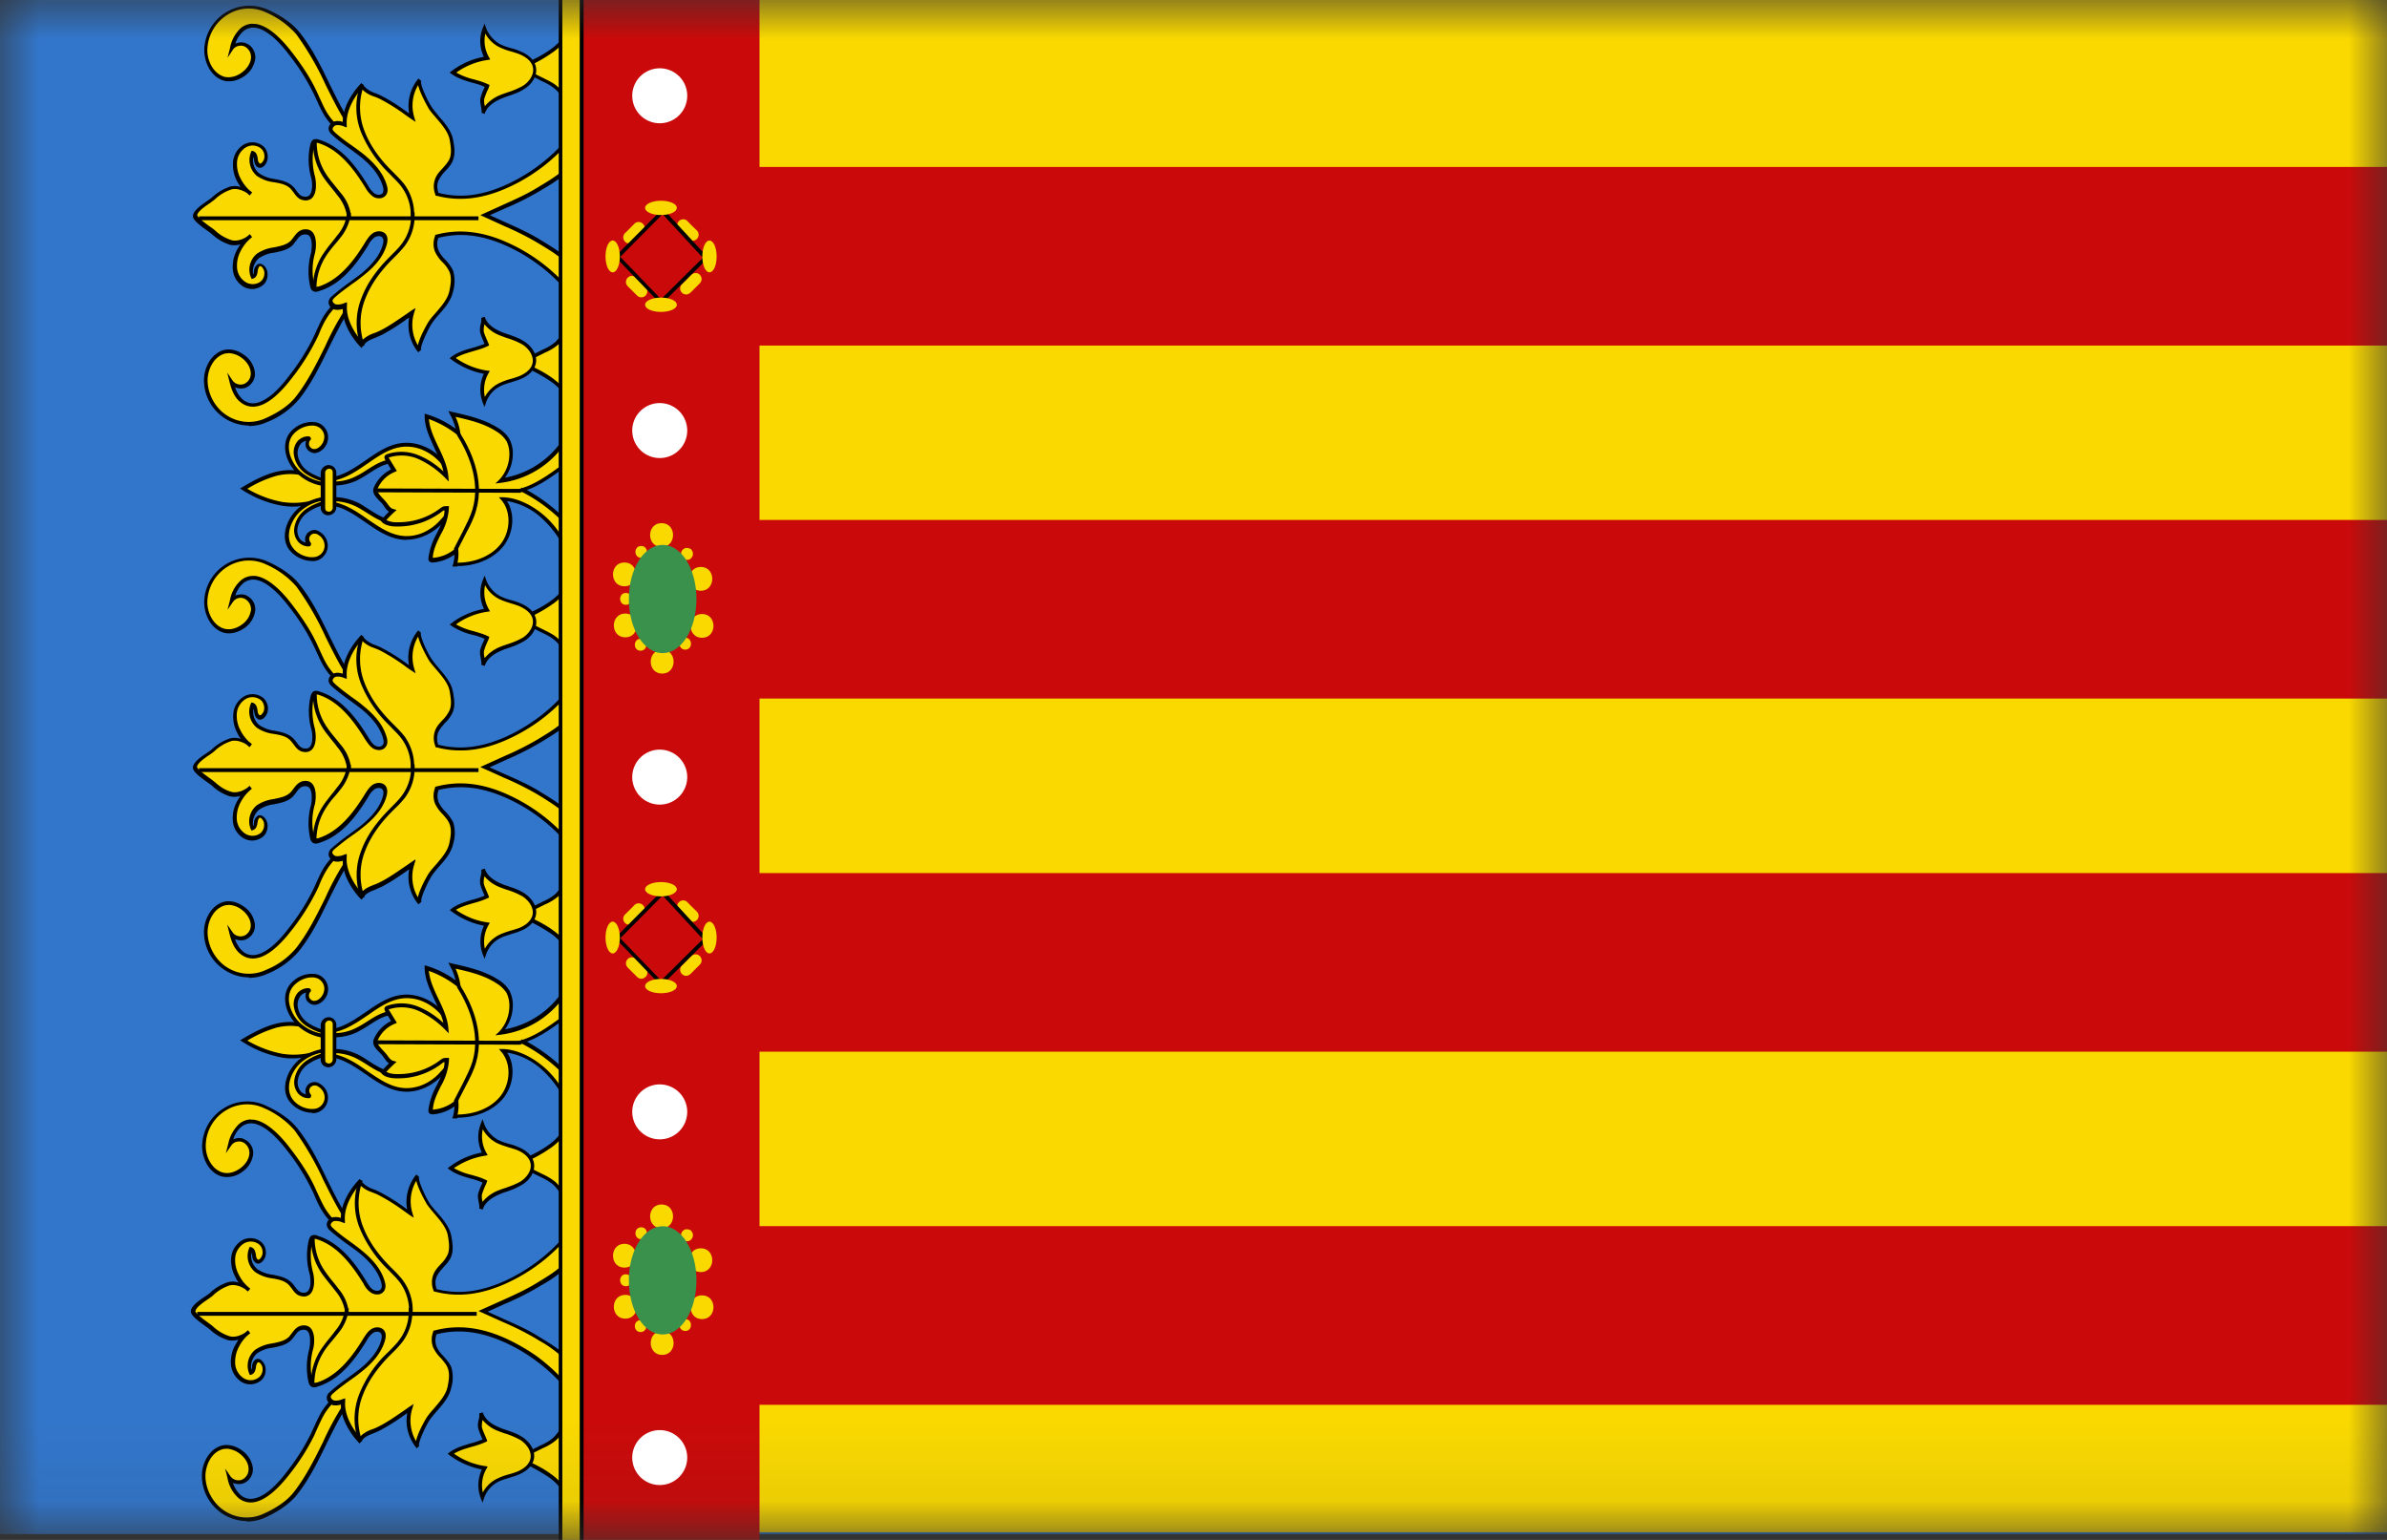 <svg xmlns="http://www.w3.org/2000/svg" width="31" height="20" fill="none"><rect width="100%" height="100%" fill="#333333" stroke="none"/><mask id="a" width="31" height="20" x="0" y="0" maskUnits="userSpaceOnUse" style="mask-type:luminance"><path fill="#fff" d="M31 0H0v19.925h31V0Z"/></mask><g mask="url(#a)"><path fill="#3276CB" d="M31 0H0v19.925h31V0Z"/><path fill="#FAD900" d="M31.004-.023H8.106V19.9h22.898V-.023ZM3.168.58l.017.007a.173.173 0 0 1 .096.165c-.009.169-.218.314-.375.27-.15-.04-.235-.209-.238-.365 0-.198.11-.393.282-.489a.55.55 0 0 1 .51-.026c.149.067.306.163.404.29.323.408.457.942.788 1.343-.02.05-.09.018-.137-.011a.868.868 0 0 1-.296-.294c-.052-.087-.09-.186-.134-.279a2.9 2.9 0 0 0-.317-.5C3.647.534 3.363.203 3.14.386a.438.438 0 0 0-.131.244c.035-.05.105-.07.166-.052l-.006.003Z"/><path fill="#000" d="M4.614 1.825a.2.2 0 0 1-.107-.04.852.852 0 0 1-.303-.3c-.037-.064-.067-.131-.096-.195a2.787 2.787 0 0 0-.355-.58C3.592.497 3.438.375 3.314.36a.2.2 0 0 0-.155.047.346.346 0 0 0-.102.16.192.192 0 0 1 .128-.01l.02.01c.07.031.114.107.111.188a.327.327 0 0 1-.142.233c-.085.06-.183.081-.265.06-.165-.046-.253-.229-.256-.389a.587.587 0 0 1 .826-.534c.186.084.325.186.412.296.16.2.274.433.384.66.116.235.235.48.404.683l.009.011-.006.015c-.009.017-.02.032-.038.038-.009 0-.014.003-.023.003l-.006-.006ZM3.283.31h.032c.14.017.3.14.474.366.145.186.247.349.32.503l.04.087c.03.064.058.13.093.189.07.116.169.215.288.285.06.034.087.034.093.031-.166-.203-.282-.444-.398-.677a3.725 3.725 0 0 0-.378-.65A1.12 1.12 0 0 0 3.452.16a.52.52 0 0 0-.489.026.55.55 0 0 0-.27.468c0 .14.079.302.221.343.067.017.151 0 .224-.053.072-.052.119-.125.122-.197a.155.155 0 0 0-.082-.143c-.005 0-.008-.003-.014-.006-.05-.014-.11.003-.137.044L2.955.75l.032-.125a.468.468 0 0 1 .14-.26.242.242 0 0 1 .159-.057L3.283.31Z"/><path fill="#FAD900" d="m3.172 5.016.017-.006a.173.173 0 0 0 .096-.166c-.009-.168-.218-.314-.375-.27-.15.04-.235.21-.238.366 0 .198.11.393.282.488a.55.55 0 0 0 .511.027c.149-.067.305-.163.404-.291.323-.407.457-.942.788-1.343-.02-.05-.09-.017-.137.012a.868.868 0 0 0-.296.293c-.052.088-.09.186-.134.28a2.901 2.901 0 0 1-.317.5c-.122.156-.406.488-.63.304a.438.438 0 0 1-.131-.244c.035.05.105.07.166.053l-.006-.003Z"/><path fill="#000" d="M3.236 5.527a.59.59 0 0 1-.587-.59c0-.157.09-.343.255-.39.082-.022.18 0 .265.062a.327.327 0 0 1 .142.232.197.197 0 0 1-.11.19l-.02.008a.193.193 0 0 1-.128-.009.362.362 0 0 0 .101.16.2.2 0 0 0 .154.047c.125-.015.28-.134.442-.35a2.83 2.83 0 0 0 .314-.493l.04-.087c.03-.064.059-.134.096-.195a.902.902 0 0 1 .303-.3c.058-.034.101-.046.133-.034a.055.055 0 0 1 .038.038l.006.014-.009.012c-.168.203-.287.447-.404.683-.11.226-.223.459-.383.66a1.065 1.065 0 0 1-.413.296.578.578 0 0 1-.238.052l.003-.006Zm-.268-.938c-.017 0-.038 0-.052.005-.142.041-.218.204-.22.343 0 .19.107.375.266.468a.52.52 0 0 0 .489.026c.18-.081.314-.177.395-.284.154-.198.267-.428.378-.651a3.51 3.51 0 0 1 .398-.678c-.009-.002-.032-.005-.093.032a.87.87 0 0 0-.288.285 1.263 1.263 0 0 0-.093.19c-.011.028-.026.057-.04.086a2.89 2.89 0 0 1-.32.503c-.175.227-.334.352-.474.366a.249.249 0 0 1-.192-.058c-.067-.052-.11-.136-.14-.258l-.031-.125.072.107c.03.04.088.058.137.044l.015-.006a.145.145 0 0 0 .081-.143c-.003-.072-.05-.145-.122-.197a.304.304 0 0 0-.172-.058l.006.003Z"/><path fill="#FAD900" d="M6.994 3.132c-.151-.093-.317-.162-.477-.235-.073-.032-.145-.067-.218-.099.073-.032.145-.067.218-.099.16-.072.326-.142.477-.235.128-.078.276-.163.378-.273.087-.096.142-.227.113-.352-.006-.023-.018-.05-.04-.052-.024-.006-.044.017-.062.035a2.25 2.25 0 0 1-.79.601c-.303.14-.602.19-.916.108a.248.248 0 0 1-.003-.189c.041-.102.149-.166.186-.267a.46.46 0 0 0 0-.259c-.029-.16-.186-.279-.273-.41-.032-.046-.177-.32-.134-.369a.532.532 0 0 0-.098.494c-.131-.09-.268-.195-.413-.264-.096-.047-.18-.058-.247-.149-.12.128-.23.323-.218.503a.21.21 0 0 0-.12-.017c-.04.009-.075.05-.063.087.006.017.02.032.035.044.119.11.258.194.383.296.125.102.242.227.285.384.012.037.015.078-.006.11-.029.038-.09.04-.13.015-.041-.024-.067-.067-.093-.108-.154-.25-.346-.503-.625-.59-.02-.006-.044-.012-.061 0-.018.012-.023.032-.026.05a.86.86 0 0 0 .011.412c.02.09.032.314-.133.273-.067-.014-.096-.09-.143-.136-.113-.114-.314-.07-.439-.169a.242.242 0 0 1-.07-.279c.035.012.041.055.044.09.006.035.026.079.061.073.012 0 .02-.009.03-.015.06-.055.054-.162-.007-.22-.058-.056-.157-.061-.23-.02a.273.273 0 0 0-.124.203.426.426 0 0 0 .05.238c.037.073.086.14.153.186-.067-.061-.174-.105-.261-.081a.619.619 0 0 0-.23.136c-.055.047-.218.137-.235.212-.012.058.189.18.235.221a.597.597 0 0 0 .23.137c.087.023.194-.02.261-.082a.478.478 0 0 0-.154.186.426.426 0 0 0-.05.239.27.27 0 0 0 .126.203c.07.04.168.038.23-.02.058-.055.066-.163.005-.221-.008-.009-.017-.015-.029-.015-.035-.005-.058.038-.06.073-.007.035-.012.079-.044.09a.243.243 0 0 1 .07-.279c.124-.099.328-.055.438-.168.047-.047.079-.122.143-.137.168-.04.154.183.133.273a.86.86 0 0 0-.011.413c.003.02.011.04.026.05.017.01.04.005.06 0 .28-.088.472-.344.626-.59.026-.041.052-.085.093-.108.04-.023.101-.023.13.014.024.032.018.073.006.11-.043.155-.16.283-.285.384-.125.102-.264.186-.383.297a.101.101 0 0 0-.035.043c-.012.038.023.079.064.088.04.008.078-.006.119-.018-.015.18.099.375.218.503.067-.09.151-.102.247-.148.145-.07.282-.175.413-.265a.54.54 0 0 0 .098.494c-.043-.05.105-.325.134-.369.087-.128.244-.25.273-.41a.46.46 0 0 0 0-.258c-.04-.102-.145-.166-.186-.268-.029-.072-.017-.127.003-.188.314-.082.613-.032.916.107.136.061.267.137.386.227.148.107.285.232.404.375.015.02.038.04.061.034.023-.002.035-.029.04-.052.03-.125-.025-.258-.112-.351-.102-.11-.253-.195-.378-.274v-.003Z"/><path fill="#000" d="M5.433 4.577a.553.553 0 0 1-.119-.453l-.026.017a2.714 2.714 0 0 1-.337.212l-.073.032c-.067.026-.12.047-.166.11l-.017.024-.02-.02c-.056-.059-.224-.26-.224-.486a.221.221 0 0 1-.099.009.112.112 0 0 1-.073-.052.089.089 0 0 1-.008-.067.11.11 0 0 1 .04-.056 2.9 2.9 0 0 1 .224-.177c.052-.038.108-.078.16-.119.148-.122.241-.244.276-.372.012-.04.012-.07-.003-.09-.02-.03-.067-.026-.099-.009a.282.282 0 0 0-.084.1c-.151.246-.346.51-.64.6-.023.01-.054.015-.08 0-.027-.017-.036-.049-.038-.066a.896.896 0 0 1 .011-.422c.015-.064.02-.186-.023-.23-.017-.017-.044-.022-.081-.014-.035.009-.061.041-.088.079l-.043.055c-.064.064-.154.081-.239.099a.436.436 0 0 0-.2.072.23.23 0 0 0-.076.215.148.148 0 0 0 .01-.049.122.122 0 0 1 .04-.081c.014-.012.032-.015.046-.012.018.003.032.015.041.02a.16.16 0 0 1 .05.12c0 .052-.02.101-.056.133a.222.222 0 0 1-.258.024.29.29 0 0 1-.137-.221.457.457 0 0 1 .052-.253.656.656 0 0 1 .047-.076.273.273 0 0 1-.137.006.62.62 0 0 1-.238-.142l-.055-.041c-.114-.081-.2-.148-.186-.203.014-.064.104-.128.18-.18a.959.959 0 0 0 .064-.047.658.658 0 0 1 .238-.143.244.244 0 0 1 .137.006.657.657 0 0 1-.047-.075.448.448 0 0 1-.052-.253.29.29 0 0 1 .136-.221.222.222 0 0 1 .26.023.187.187 0 0 1 .054.134.16.16 0 0 1-.05.12.098.098 0 0 1-.04.022c-.017 0-.032 0-.046-.011-.026-.018-.038-.056-.041-.082 0-.014-.006-.035-.009-.05a.217.217 0 0 0 .076.216.449.449 0 0 0 .2.073c.088.017.175.035.239.098a.347.347 0 0 1 .043.053c.026.035.053.07.087.075.035.009.064.003.082-.014.046-.047.04-.166.023-.23a.871.871 0 0 1-.012-.424c.003-.015.012-.05.038-.067s.058-.009.082 0c.29.09.485.355.636.602a.29.29 0 0 0 .084.098c.032.018.079.02.1-.008.014-.02.014-.05.002-.09-.038-.128-.128-.25-.276-.372a5.679 5.679 0 0 0-.16-.12c-.075-.055-.154-.11-.224-.177a.13.13 0 0 1-.04-.055.092.092 0 0 1 .008-.067.112.112 0 0 1 .073-.052.184.184 0 0 1 .099.009c0-.18.113-.367.224-.486l.02-.02.017.023a.335.335 0 0 0 .166.11c.023.01.05.02.073.033.116.058.23.133.337.212l.026.017a.556.556 0 0 1 .12-.453l.037.032c-.023.035.087.27.137.34.026.04.06.078.095.122.079.09.157.183.18.296.015.082.035.18 0 .27-.02.056-.06.1-.098.14a.454.454 0 0 0-.09.125c-.024.058-.018.102 0 .16.285.072.566.038.889-.11a2.29 2.29 0 0 0 .782-.593c.011-.015.043-.053.084-.044.03.006.05.029.061.073.03.122-.014.261-.12.374-.09.1-.217.178-.33.245l-.053.032a3.673 3.673 0 0 1-.427.215l-.22.098.22.1c.142.063.29.13.427.214l.053.032c.113.07.24.146.33.244.106.114.15.253.12.375-.009.041-.032.067-.061.073-.04.009-.07-.03-.084-.044a2.183 2.183 0 0 0-.398-.369 2.204 2.204 0 0 0-.384-.224c-.32-.145-.602-.18-.89-.107a.217.217 0 0 0 0 .16.4.4 0 0 0 .09.125.551.551 0 0 1 .1.14.475.475 0 0 1 0 .27c-.024.116-.102.209-.18.296-.035.04-.07.081-.096.122-.047.07-.16.308-.137.34l-.038.032v.003Zm-.038-.57-.02.067c-.04.137-.02.29.052.41.027-.122.137-.305.14-.308.029-.044.067-.084.102-.125.072-.084.148-.172.168-.276.015-.076.032-.169 0-.244a.4.4 0 0 0-.09-.125.485.485 0 0 1-.099-.14.284.284 0 0 1 .003-.203V3.05l.018-.003c.296-.078.601-.043.932.108a2.294 2.294 0 0 1 .8.604c.011.012.026.03.037.026.012 0 .018-.02.024-.034.026-.105-.015-.233-.108-.332-.087-.093-.212-.168-.322-.235l-.053-.032a3.807 3.807 0 0 0-.421-.212l-.32-.146.32-.145c.142-.064.288-.13.421-.212l.053-.032c.11-.067.235-.142.322-.235.09-.1.134-.227.108-.332-.003-.014-.012-.032-.024-.035-.014-.002-.026.015-.037.027a2.282 2.282 0 0 1-.8.604c-.33.151-.636.186-.932.108h-.012l-.003-.015a.284.284 0 0 1-.003-.203c.02-.056.061-.1.099-.14.035-.04.07-.078.09-.125.03-.078.012-.171 0-.244-.02-.102-.096-.189-.169-.276-.034-.04-.072-.081-.101-.125 0 0-.11-.186-.14-.308a.52.52 0 0 0-.052.41l.02.067-.058-.038c-.026-.018-.052-.035-.078-.055a2.5 2.5 0 0 0-.332-.207.858.858 0 0 0-.07-.029.384.384 0 0 1-.165-.102c-.105.12-.203.3-.192.465v.038l-.032-.011a.203.203 0 0 0-.104-.018.06.06 0 0 0-.041.03c-.003.005-.009.017-.006.025.003.012.015.024.026.035.07.064.146.12.221.172.052.038.11.078.163.122.157.128.253.258.293.395.018.058.012.099-.011.13-.038.05-.114.05-.163.021a.35.35 0 0 1-.102-.116c-.148-.238-.334-.494-.61-.581-.015-.003-.032-.01-.04 0-.01.005-.012.02-.018.035a.85.85 0 0 0 .012.4c.017.073.026.213-.038.277-.02.02-.061.043-.125.026-.053-.012-.085-.055-.114-.096-.014-.018-.026-.035-.04-.05-.055-.055-.131-.07-.215-.084a.496.496 0 0 1-.221-.081.27.27 0 0 1-.079-.308l.01-.02.02.005c.049.018.055.073.06.11 0 .021.012.041.024.05.005.003.008.003.011 0 .006 0 .009-.003.015-.009a.108.108 0 0 0 .035-.084.134.134 0 0 0-.041-.099.174.174 0 0 0-.2-.017.242.242 0 0 0-.114.183.4.4 0 0 0 .047.224c.029.058.07.11.113.15.012.01.026.018.035.03l-.03.038s-.022-.018-.034-.03c-.058-.04-.14-.066-.203-.049a.56.56 0 0 0-.218.131c-.018.015-.041.03-.067.05-.061.04-.151.104-.16.15-.006.03.125.123.168.155.027.017.047.034.059.043a.56.56 0 0 0 .218.13c.066.018.145-.008.203-.048l.035-.03.029.038-.035.03a.543.543 0 0 0-.113.15.405.405 0 0 0-.047.224.242.242 0 0 0 .114.183c.063.038.15.03.2-.017a.134.134 0 0 0 .04-.099.108.108 0 0 0-.034-.084c-.006-.006-.012-.009-.015-.009h-.011c-.012.009-.02.03-.024.05-.005.037-.011.095-.06.11l-.02.006-.01-.02a.266.266 0 0 1 .079-.309.51.51 0 0 1 .22-.081c.085-.018.16-.032.216-.084.014-.015.026-.032.04-.05.03-.04.061-.081.114-.096.067-.014.104.006.125.026.064.064.055.204.038.277a.814.814 0 0 0-.012.4c.003.015.009.03.017.036.012.005.03 0 .041 0 .276-.088.465-.343.61-.582.026-.04.056-.087.102-.116.05-.029.125-.029.163.02.023.032.026.076.011.131-.037.137-.133.268-.293.395a2.156 2.156 0 0 1-.163.122c-.075.056-.151.11-.22.172-.012.012-.024.023-.027.035-.003.011 0 .02.006.026a.06.06 0 0 0 .04.029.2.2 0 0 0 .105-.017l.035-.012v.038c-.014.165.084.346.189.465a.397.397 0 0 1 .166-.102.706.706 0 0 0 .07-.03c.113-.054.223-.133.33-.205l.08-.056L5.397 4l-.003.008Z"/><path fill="#000" d="M5.38 2.842h-.047a.62.62 0 0 0-.114-.41c-.037-.052-.084-.096-.128-.142l-.034-.035a1.6 1.6 0 0 1-.364-.529.869.869 0 0 1-.008-.64l.043.018a.836.836 0 0 0 .009.605c.067.171.18.34.352.511l.032.032c.046.047.093.093.133.145.09.125.137.285.122.436l.003.009Zm-.871-.012a.54.54 0 0 0-.125-.29 2.168 2.168 0 0 0-.076-.096c-.043-.055-.09-.11-.128-.174a.817.817 0 0 1-.116-.45h.05a.75.75 0 0 0 .11.423c.035.059.081.114.125.169l.078.096a.558.558 0 0 1 .134.317h-.05l-.002.005Z"/><path fill="#000" d="M6.214 2.81h-3.63v.05h3.63v-.05Z"/><path fill="#FAD900" d="M7.439.293a.717.717 0 0 1-.28.37c-.127.093-.27.156-.415.218l.317.156c.058.03.116.059.163.1a.75.75 0 0 1 .168.264c.03.064.058.13.087.194"/><path fill="#000" d="m7.46 1.607-.087-.195c-.041-.09-.085-.189-.163-.255a.669.669 0 0 0-.157-.096L6.69.88l.046-.02c.14-.062.285-.126.41-.216A.69.69 0 0 0 7.413.29l.047.014a.74.74 0 0 1-.288.38A1.84 1.84 0 0 1 6.8.887l.27.134c.058.029.12.058.169.102.084.072.13.18.174.273l.087.195-.043.02.003-.003Z"/><path fill="#FAD900" d="M6.276 1.474c.029-.102.128-.172.226-.213.1-.04.207-.064.297-.122.09-.058.163-.162.14-.267C6.917.779 6.83.718 6.743.686 6.656.65 6.56.636 6.479.59a.404.404 0 0 1-.186-.218.451.451 0 0 0 .03.387.938.938 0 0 0-.44.186c.14.101.303.104.442.174-.02.055-.052.11-.064.171-.011.056.026.14.015.186v-.002Z"/><path fill="#000" d="m6.3 1.48-.047-.015c.006-.018 0-.047-.006-.079-.005-.035-.014-.072-.008-.104a.552.552 0 0 1 .04-.117.202.202 0 0 0 .015-.037.904.904 0 0 0-.157-.053c-.09-.026-.183-.052-.27-.113L5.84.942l.026-.02a.99.99 0 0 1 .418-.184.468.468 0 0 1-.014-.375l.023-.058.02.058c.032.087.096.16.175.207.05.026.101.043.157.058.034.008.07.02.104.035.067.026.183.087.21.203.026.12-.056.233-.152.29-.06.041-.13.065-.197.088a1.434 1.434 0 0 0-.102.038c-.081.035-.183.096-.212.194l.003.003ZM5.928.944a.869.869 0 0 0 .226.087c.061.017.125.035.184.064l.02.008-.006.02a.276.276 0 0 1-.026.062.755.755 0 0 0-.038.104.24.24 0 0 0 .009.088v.002a.5.5 0 0 1 .2-.145c.035-.014.07-.026.105-.038a1 1 0 0 0 .189-.081c.078-.05.151-.145.13-.241-.02-.096-.121-.148-.18-.172A1.302 1.302 0 0 0 6.643.67a.868.868 0 0 1-.169-.063.423.423 0 0 1-.171-.171.43.43 0 0 0 .046.305l.018.032-.035.006a.926.926 0 0 0-.401.16l-.003.006Zm-1.239 3.56a.869.869 0 0 1 .008-.639c.067-.177.186-.352.364-.529l.034-.035c.044-.043.09-.09.128-.142a.609.609 0 0 0 .114-.404h.046a.65.65 0 0 1-.122.433c-.04.052-.087.102-.134.148l-.032.032c-.171.172-.284.34-.351.512a.836.836 0 0 0-.009.604l-.044.017-.002.003Zm-.626-.729a.816.816 0 0 1 .116-.45 1.87 1.87 0 0 1 .128-.175c.026-.032.052-.064.075-.096a.518.518 0 0 0 .125-.29h.05a.607.607 0 0 1-.134.32c-.023.031-.05.063-.078.095-.044.053-.09.11-.125.169a.77.77 0 0 0-.11.421h-.05l.003.006Z"/><path fill="#FAD900" d="M5.461 5.806c.11.038.2.105.28.19.057.063.127.113.13.203.006.209-.183.125-.276.035-.143-.134-.317-.268-.512-.245-.171.02-.305.154-.462.227a.674.674 0 0 1-.282.061c-.017 0-.035 0-.05-.011-.014-.012-.017-.032-.005-.044.436-.052.692-.581 1.174-.419l.003.003Z"/><path fill="#000" d="M5.782 6.356c-.067 0-.148-.047-.206-.102-.13-.122-.302-.259-.491-.238-.105.011-.195.07-.29.13a1.835 1.835 0 0 1-.164.096.717.717 0 0 1-.29.064c-.02 0-.047 0-.064-.017a.055.055 0 0 1-.023-.044c0-.014.005-.029.017-.038l.006-.006h.006c.174-.02.322-.124.467-.223.21-.146.425-.294.718-.195a.66.66 0 0 1 .288.195c.012.011.02.023.032.032.05.05.102.101.105.186 0 .075-.02.125-.064.145a.12.12 0 0 1-.047.009v.006Zm-.66-.39c.19 0 .358.134.486.253.06.055.154.105.2.081.032-.014.038-.064.035-.099 0-.063-.043-.107-.09-.154a.348.348 0 0 1-.032-.034.641.641 0 0 0-.267-.183c-.27-.09-.468.043-.677.188-.146.1-.294.204-.474.23.006.006.02.006.035.006.093 0 .186-.02.27-.061.055-.026.108-.058.157-.09.096-.061.195-.125.311-.137h.046Z"/><path fill="#FAD900" d="M7.439 5.3a.717.717 0 0 0-.28-.368 2.023 2.023 0 0 0-.415-.218l.317-.157c.058-.03.116-.058.163-.1a.762.762 0 0 0 .168-.264c.03-.063.058-.13.087-.194"/><path fill="#000" d="M7.417 5.306a.69.69 0 0 0-.267-.354 2.204 2.204 0 0 0-.41-.215l-.047-.02.364-.18a.614.614 0 0 0 .157-.097.753.753 0 0 0 .162-.255l.088-.195.043.02-.087.195c-.04.093-.09.2-.174.273a.668.668 0 0 1-.169.102l-.27.134c.128.055.258.116.372.2.102.076.235.2.288.38l-.047.015-.003-.003Z"/><path fill="#FAD900" d="M6.276 4.12c.029.103.128.172.226.213.1.04.207.064.297.122.09.058.163.163.14.267-.021.093-.108.154-.195.186-.088.035-.183.05-.265.096a.404.404 0 0 0-.186.218.451.451 0 0 1 .03-.386.938.938 0 0 1-.44-.186c.14-.102.303-.105.442-.175-.02-.055-.052-.11-.064-.171-.011-.055.026-.14.015-.186v.003Z"/><path fill="#000" d="m6.294 5.29-.024-.06a.48.48 0 0 1 .014-.375 1.02 1.02 0 0 1-.418-.183l-.026-.02.026-.02c.084-.062.18-.088.27-.114.055-.015.108-.032.157-.052l-.017-.038c-.015-.038-.032-.076-.041-.116a.26.26 0 0 1 .009-.105.192.192 0 0 0 .005-.078l.047-.015c.029.102.134.163.212.195.032.014.067.026.102.037.067.024.136.047.197.088.093.058.178.171.151.29-.026.117-.142.178-.209.204-.035.014-.07.023-.104.035-.056.017-.11.032-.157.058a.374.374 0 0 0-.175.203l-.02.061v.003Zm-.37-.637c.12.084.26.14.402.16l.035.005-.018.032a.43.43 0 0 0-.046.305.424.424 0 0 1 .171-.171.84.84 0 0 1 .169-.064c.032-.009.067-.02.099-.032.058-.023.16-.076.18-.171.02-.096-.05-.19-.13-.242a1.001 1.001 0 0 0-.19-.081 1.505 1.505 0 0 1-.104-.038.474.474 0 0 1-.201-.145v.003a.327.327 0 0 0-.009.087c.006.035.024.07.038.105l.026.06.006.021-.02.009c-.058.029-.122.046-.183.064-.076.023-.154.043-.227.087l.003.006Z"/><path fill="#FAD900" d="M3.58 6.155a1.658 1.658 0 0 0-.412.189c.148.096.314.163.488.195.178.035.343 0 .515-.056.029-.008.058-.02.075-.043.015-.018.018-.044.018-.064 0-.02 0-.04-.009-.058a.142.142 0 0 0-.05-.053.755.755 0 0 0-.624-.11Z"/><path fill="#000" d="M3.8 6.58a.95.95 0 0 1-.153-.015 1.399 1.399 0 0 1-.497-.2l-.032-.021.035-.02c.127-.076.267-.152.418-.192a.773.773 0 0 1 .645.116c.02.015.047.035.058.061.01.02.012.04.012.07a.132.132 0 0 1-.023.078c-.02.03-.055.044-.087.053-.11.034-.239.07-.375.07Zm-.59-.233c.137.081.288.14.448.171a.959.959 0 0 0 .503-.052c.023-.009.05-.017.064-.035.009-.012.012-.029.015-.052 0-.02 0-.035-.006-.047a.125.125 0 0 0-.044-.043.733.733 0 0 0-.604-.108 1.53 1.53 0 0 0-.372.166H3.21Z"/><path fill="#FAD900" d="M5.461 6.957c.11-.038.2-.105.28-.189.057-.064.127-.113.13-.203.006-.21-.183-.125-.276-.035-.143.134-.317.267-.512.244-.171-.02-.305-.154-.462-.227a.674.674 0 0 0-.282-.06c-.017 0-.035 0-.05.01-.014.013-.017.033-.005.045.436.052.692.58 1.174.418l.003-.003Z"/><path fill="#000" d="M5.282 7.012c-.203 0-.369-.113-.532-.226-.145-.1-.293-.204-.467-.224h-.006l-.006-.006a.047.047 0 0 1-.017-.038c0-.017.008-.035.023-.043.017-.015.043-.015.064-.018.099 0 .2.024.29.064.058.026.11.061.163.096.096.061.186.12.29.13.19.021.361-.115.492-.237.07-.067.18-.122.253-.09.032.014.067.049.064.145 0 .084-.056.136-.105.186-.012.011-.02.023-.032.032a.677.677 0 0 1-.288.194.56.56 0 0 1-.189.032l.003.003Zm-.98-.497c.181.027.33.128.475.23.209.142.404.279.677.189a.641.641 0 0 0 .267-.183.348.348 0 0 0 .032-.035c.047-.05.087-.09.09-.154 0-.038-.003-.084-.038-.099-.046-.02-.14.026-.2.081-.137.128-.323.277-.529.253-.116-.011-.215-.075-.311-.136-.052-.032-.105-.067-.157-.09a.667.667 0 0 0-.27-.061s-.026 0-.035.005Z"/><path fill="#FAD900" d="M4.024 7.07a.094.094 0 0 1-.026-.104.096.096 0 0 1 .093-.058c.02 0 .04.008.058.02a.194.194 0 0 1 .09.171.174.174 0 0 1-.113.152.25.25 0 0 1-.09.008.356.356 0 0 1-.247-.128c-.122-.15-.035-.377.09-.5a.608.608 0 0 1 .378-.16c0 .015.003.033.006.047a.734.734 0 0 0-.268.105.348.348 0 0 0-.15.235c-.012.102.046.21.159.212.003 0 .009 0 .012-.003.003-.002 0-.008-.003-.008"/><path fill="#000" d="M4.055 7.285h-.026a.387.387 0 0 1-.265-.136c-.127-.154-.052-.392.093-.532a.626.626 0 0 1 .393-.166h.023l.012.09-.02.006a.65.65 0 0 0-.26.102.32.32 0 0 0-.142.218.19.19 0 0 0 .038.14c.017.02.044.034.07.04a.113.113 0 0 1 0-.087.124.124 0 0 1 .11-.076h.006c.023 0 .046.01.07.027.067.04.104.116.099.191a.203.203 0 0 1-.131.175.207.207 0 0 1-.076.011l.006-.003Zm.177-.787a.574.574 0 0 0-.34.151c-.125.122-.194.334-.087.468.055.07.142.113.23.12.032 0 .058 0 .081-.01a.148.148 0 0 0 .099-.13.165.165 0 0 0-.079-.149.085.085 0 0 0-.049-.017.067.067 0 0 0-.067.044c-.011.026 0 .06.02.078 0 0 0 .023-.005.032-.009.012-.024.012-.03.012a.18.18 0 0 1-.133-.061.23.23 0 0 1-.05-.178.367.367 0 0 1 .163-.253.728.728 0 0 1 .253-.104l-.006-.003Zm-.24.572v.006s0-.003-.004-.006h.003Z"/><path fill="#FAD900" d="M6.738 6.376c.206-.05.383-.177.555-.3.06-.043.11-.087.133-.156h.01c.008-.114 0-.233-.021-.343-.16.36-.52.625-.913.668a.518.518 0 0 0 .14-.337.403.403 0 0 0-.038-.186.385.385 0 0 0-.14-.134c-.177-.113-.386-.16-.59-.206.041.079.07.166.085.253a1.26 1.26 0 0 0-.413-.221c.009.276.227.509.256.782a1.15 1.15 0 0 0-.346-.244.572.572 0 0 0-.415-.024c-.01 0-.018.006-.018.015s0 .017.006.023c.029.05.06.099.09.148a.43.43 0 0 0-.235.233c-.032.078.078.142.125.212.023.035.052.073.093.084a2.818 2.818 0 0 0-.123.122c.035.041.12.05.172.053a.917.917 0 0 0 .581-.19c.03-.022.035-.022.073-.02.003.227-.195.416-.212.643 0 .008 0 .02.005.026.006.006.015.006.024.006a.533.533 0 0 0 .302-.128.536.536 0 0 1-.017.18c.223.009.459-.064.601-.235.145-.172.172-.445.026-.616.2.008.393.119.54.252.149.134.257.314.33.5-.015-.035.031-.148.037-.189.009-.064.009-.128.012-.191-.038-.006-.067-.035-.093-.062a2.19 2.19 0 0 0-.599-.441"/><path fill="#000" d="M5.939 7.358h-.065l.01-.029a.463.463 0 0 0 .017-.125.56.56 0 0 1-.279.102c-.009 0-.026 0-.044-.012-.017-.014-.014-.038-.014-.046a.89.89 0 0 1 .107-.317c.05-.102.1-.198.102-.302-.011 0-.017.003-.032.014a.935.935 0 0 1-.567.195h-.029c-.064 0-.148-.015-.188-.061l-.015-.018.015-.014a2.9 2.9 0 0 1 .095-.099c-.029-.017-.049-.05-.07-.078a.282.282 0 0 0-.052-.061c-.049-.05-.104-.108-.075-.175a.464.464 0 0 1 .224-.235l-.076-.125s-.015-.023-.009-.044c.006-.02.026-.026.032-.029a.58.58 0 0 1 .433.024c.1.043.195.104.3.2-.024-.102-.07-.2-.114-.296-.06-.134-.128-.27-.13-.419v-.035l.031.009c.131.04.26.105.37.186a.7.7 0 0 0-.07-.183l-.023-.047.049.012c.195.044.416.093.599.21a.42.42 0 0 1 .145.142.404.404 0 0 1 .044.197.531.531 0 0 1-.102.305c.36-.064.683-.31.831-.645l.032-.07.014.076a1.2 1.2 0 0 1 .02.349v.026h-.017a.354.354 0 0 1-.133.151c-.137.099-.29.212-.462.273.197.11.375.247.531.41.024.026.05.05.079.055h.02v.07a.85.85 0 0 1-.011.148c0 .015-.01.038-.015.061-.009.032-.029.099-.023.116l-.044.018a1.281 1.281 0 0 0-.322-.491.888.888 0 0 0-.474-.244c.11.171.087.43-.058.601-.13.154-.349.244-.587.244v.006Zm-.003-.05h.003c.224 0 .43-.084.55-.226.144-.168.153-.433.025-.584l-.035-.04h.056c.183.008.383.101.558.26.119.111.22.254.299.425.003-.014.009-.029.011-.043l.015-.056c.006-.046.009-.093.009-.142v-.026c-.035-.012-.061-.041-.085-.064a2.09 2.09 0 0 0-.56-.422l-.038.01-.012-.047.035-.01.006-.01s.009.002.011.005c.184-.058.346-.177.492-.282.055-.04.104-.078.125-.145l.005-.02h.003c.003-.079 0-.157-.008-.236a1.19 1.19 0 0 1-.898.616l-.07.009.052-.05a.486.486 0 0 0 .13-.322.388.388 0 0 0-.034-.174.393.393 0 0 0-.13-.128c-.16-.105-.35-.151-.535-.192.032.067.052.14.063.215l.012.061-.05-.04a1.296 1.296 0 0 0-.371-.207c.011.125.067.244.125.366.058.12.116.244.128.38l.005.065-.046-.047a1.167 1.167 0 0 0-.337-.24.545.545 0 0 0-.398-.024l.107.174-.026.012a.411.411 0 0 0-.224.218c-.014.035.018.072.067.125.02.02.04.043.058.067.023.032.047.066.079.072l.043.012-.032.029c-.035.032-.07.067-.101.102a.275.275 0 0 0 .136.029h.03A.896.896 0 0 0 5.72 6.6c.035-.026.046-.026.087-.026h.023v.023a.766.766 0 0 1-.107.346c-.047.095-.096.194-.102.296v.006h.006a.503.503 0 0 0 .288-.122l.037-.032v.05a.591.591 0 0 1-.008.159l-.01.009Z"/><path fill="#FAD900" d="M4.024 5.693a.094.094 0 0 0-.026.105.096.096 0 0 0 .093.058c.02 0 .04-.01.058-.02a.194.194 0 0 0 .09-.172.17.17 0 0 0-.113-.151.238.238 0 0 0-.09-.009.356.356 0 0 0-.247.128c-.122.151-.035.378.09.5a.608.608 0 0 0 .378.16c0-.015.003-.032.006-.047a.734.734 0 0 1-.268-.105.348.348 0 0 1-.15-.235c-.012-.102.046-.21.159-.212.003 0 .009 0 .012.003 0 .003 0 .009-.003.009"/><path fill="#000" d="M4.276 6.318h-.024a.63.63 0 0 1-.392-.169c-.145-.14-.218-.375-.093-.532a.376.376 0 0 1 .264-.136c.038 0 .07 0 .1.011a.203.203 0 0 1 .13.175.214.214 0 0 1-.099.192.172.172 0 0 1-.07.026.128.128 0 0 1-.116-.073.128.128 0 0 1 0-.087.121.121 0 0 0-.07.04.194.194 0 0 0-.04.143.32.32 0 0 0 .142.218.712.712 0 0 0 .259.102l.02.005-.011.093v-.008Zm-.221-.79h-.02a.337.337 0 0 0-.23.118c-.108.134-.038.346.087.468a.574.574 0 0 0 .34.151.806.806 0 0 1-.253-.107.367.367 0 0 1-.163-.253.23.23 0 0 1 .05-.177A.187.187 0 0 1 4 5.667c.002 0 .02 0 .031.011.006.01.01.018.006.03a.073.073 0 0 0-.02.08c.012.027.038.047.067.044a.093.093 0 0 0 .05-.017.175.175 0 0 0 .078-.148.148.148 0 0 0-.1-.131.187.187 0 0 0-.057-.009Zm-.061.16v.005l.003-.003-.003-.003Z"/><path fill="#FAD900" d="M4.274 6.065a.075.075 0 0 0-.076.076c0 .15 0 .302-.002.453 0 .04.034.078.075.076.04 0 .076-.032.076-.076 0-.151 0-.302.003-.453 0-.041-.035-.079-.076-.076Z"/><path fill="#000" d="M4.263 6.693a.102.102 0 0 1-.066-.026.104.104 0 0 1-.032-.073V6.14a.107.107 0 0 1 .101-.1.11.11 0 0 1 .07.027c.02.02.032.046.032.073v.453a.107.107 0 0 1-.102.099h-.003Zm.012-.605a.052.052 0 0 0-.052.053v.453s0 .026.011.038c.009.008.02.011.035.014.03 0 .052-.023.052-.052V6.14s0-.03-.011-.038a.047.047 0 0 0-.032-.015h-.003Zm.614.256v.05l1.87.006.001-.05-1.871-.006Z"/><path fill="#000" d="m5.936 7.155-.044-.023.12-.233c.046-.093.095-.186.125-.285.113-.386-.079-.77-.204-.965l.04-.026c.129.2.33.599.21 1.006-.029.104-.078.2-.128.293l-.119.233Z"/><path fill="#FAD900" d="m3.168 7.748.017.005c.061.03.102.1.096.166-.009.169-.218.314-.375.27-.15-.04-.235-.209-.238-.366 0-.197.11-.392.282-.488a.55.55 0 0 1 .511-.026c.149.067.306.163.404.29.323.407.457.942.788 1.343-.02.05-.09.018-.137-.011a.868.868 0 0 1-.296-.294c-.052-.087-.09-.186-.134-.279a2.9 2.9 0 0 0-.317-.5c-.122-.157-.406-.488-.63-.305a.438.438 0 0 0-.131.244c.035-.05.105-.07.166-.052l-.006.003Z"/><path fill="#000" d="M4.614 8.994a.2.2 0 0 1-.107-.04.852.852 0 0 1-.303-.3c-.037-.063-.067-.13-.096-.194a2.725 2.725 0 0 0-.355-.581c-.162-.213-.316-.335-.44-.35a.2.2 0 0 0-.155.047.346.346 0 0 0-.102.16.192.192 0 0 1 .128-.009c.006 0 .015.006.02.01.07.031.117.11.111.188a.327.327 0 0 1-.142.233c-.085.06-.183.08-.265.06-.165-.046-.253-.229-.256-.389a.587.587 0 0 1 .826-.535c.186.085.325.186.412.297.16.2.274.433.384.66.116.235.235.479.404.682l.009.012-.006.015c-.009.017-.02.032-.038.037-.009 0-.014.003-.023.003l-.006-.006ZM3.283 7.48h.032c.14.018.3.14.474.367.145.188.247.348.32.502l.04.088c.03.063.058.13.093.188.07.117.169.215.288.285.06.035.087.035.093.032-.166-.203-.282-.444-.398-.677a3.725 3.725 0 0 0-.378-.65 1.12 1.12 0 0 0-.395-.286.52.52 0 0 0-.489.026.55.55 0 0 0-.27.468c0 .14.079.303.221.343.07.018.151 0 .224-.052a.278.278 0 0 0 .122-.195.155.155 0 0 0-.082-.142l-.014-.006a.121.121 0 0 0-.137.044l-.072.104.032-.125a.448.448 0 0 1 .14-.255.242.242 0 0 1 .159-.059h-.003Z"/><path fill="#FAD900" d="M3.172 12.182s.011-.002.017-.005a.173.173 0 0 0 .096-.166c-.009-.168-.218-.314-.375-.27-.15.04-.235.209-.238.366 0 .198.11.392.282.488a.55.55 0 0 0 .511.026c.149-.066.305-.162.404-.29.323-.407.457-.942.788-1.343-.02-.05-.09-.017-.137.012a.869.869 0 0 0-.296.293c-.052.087-.09.186-.134.28a2.9 2.9 0 0 1-.317.5c-.122.156-.406.487-.63.304a.438.438 0 0 1-.131-.244c.035.05.105.07.166.052l-.006-.003Z"/><path fill="#000" d="M3.236 12.694a.575.575 0 0 1-.294-.081.585.585 0 0 1-.293-.509c0-.157.09-.343.255-.39.082-.023.18 0 .265.062a.327.327 0 0 1 .142.232.197.197 0 0 1-.11.19l-.02.008a.193.193 0 0 1-.128-.009.361.361 0 0 0 .101.16.2.2 0 0 0 .154.046c.125-.014.28-.133.442-.348a2.83 2.83 0 0 0 .314-.494l.04-.088c.03-.064.059-.133.096-.194a.902.902 0 0 1 .303-.3c.058-.034.101-.046.133-.034a.055.055 0 0 1 .038.037l.006.015-.009.011c-.168.204-.287.448-.404.683-.11.227-.223.46-.383.66a1.065 1.065 0 0 1-.413.297.58.58 0 0 1-.238.052l.003-.006Zm-.268-.939c-.017 0-.037 0-.052.006-.142.04-.218.204-.22.343 0 .189.107.375.266.468a.52.52 0 0 0 .489.026.996.996 0 0 0 .395-.285c.154-.197.267-.427.378-.65a3.51 3.51 0 0 1 .398-.678c-.009-.003-.032-.006-.093.032a.87.87 0 0 0-.288.285 1.264 1.264 0 0 0-.093.189c-.011.029-.026.058-.04.087a2.892 2.892 0 0 1-.32.503c-.175.226-.334.351-.474.366a.249.249 0 0 1-.192-.058c-.067-.052-.11-.137-.14-.256l-.031-.125.073.105c.029.04.087.058.136.043l.015-.005a.145.145 0 0 0 .081-.143c-.003-.07-.05-.145-.122-.197a.304.304 0 0 0-.172-.059l.006.003Z"/><path fill="#FAD900" d="M6.994 10.3c-.151-.094-.317-.164-.477-.236-.073-.032-.145-.067-.218-.099.073-.032.145-.067.218-.099.16-.072.326-.142.477-.235.128-.079.276-.163.378-.273.087-.096.142-.227.113-.352-.006-.023-.018-.05-.04-.052-.024-.006-.044.017-.062.035a2.25 2.25 0 0 1-.79.601c-.303.14-.602.189-.916.108a.248.248 0 0 1-.003-.19c.041-.101.149-.165.186-.267a.46.46 0 0 0 0-.258c-.029-.16-.186-.28-.273-.41-.032-.047-.177-.32-.134-.37a.532.532 0 0 0-.098.495c-.131-.09-.268-.195-.413-.265-.096-.046-.18-.058-.247-.148-.12.128-.23.323-.218.503a.21.21 0 0 0-.12-.017c-.04.008-.075.049-.063.087.006.017.02.032.035.043.119.11.258.195.383.297.125.101.242.226.285.383.012.038.015.079-.006.11-.029.039-.09.041-.13.015-.041-.023-.067-.066-.093-.107-.154-.25-.346-.503-.625-.59-.02-.006-.044-.012-.061 0-.018.011-.023.032-.026.05a.86.86 0 0 0 .011.412c.02.09.032.314-.133.273-.067-.014-.096-.09-.143-.136-.113-.114-.314-.07-.439-.169a.242.242 0 0 1-.07-.279c.035.012.041.055.044.09.006.035.026.079.061.073.012 0 .02-.009.03-.015.06-.055.054-.163-.007-.22-.058-.056-.157-.062-.23-.021a.273.273 0 0 0-.124.203.426.426 0 0 0 .05.239c.037.072.086.14.153.186-.067-.061-.174-.105-.261-.082a.619.619 0 0 0-.23.137c-.055.046-.218.137-.235.212-.012.058.189.18.235.221a.596.596 0 0 0 .23.136c.087.024.194-.02.261-.08a.478.478 0 0 0-.154.185.426.426 0 0 0-.05.239.27.27 0 0 0 .126.203c.07.04.168.038.23-.02.06-.059.066-.163.005-.221-.008-.009-.017-.015-.029-.015-.035-.006-.058.038-.06.073-.007.035-.012.078-.044.09a.243.243 0 0 1 .07-.28c.124-.098.328-.054.438-.168.047-.046.079-.122.143-.136.168-.04.154.183.133.273a.86.86 0 0 0-.011.413c.003.02.011.04.026.049.017.012.04.006.06 0 .28-.087.472-.343.626-.59.026-.04.052-.084.093-.107.04-.024.101-.024.13.014.024.032.018.073.006.11-.043.154-.16.282-.285.384-.125.102-.264.186-.383.297a.101.101 0 0 0-.035.043c-.012.038.023.079.064.087.04.009.078-.006.119-.017-.015.18.099.375.218.503.067-.09.151-.102.247-.149.145-.07.282-.174.413-.264a.54.54 0 0 0 .098.494c-.043-.05.105-.325.134-.37.087-.127.244-.249.273-.409a.46.46 0 0 0 0-.258c-.04-.102-.145-.166-.186-.268-.029-.072-.017-.128.003-.189.314-.081.613-.032.916.108a2.277 2.277 0 0 1 .79.601c.015.02.038.041.061.035.023-.003.035-.029.04-.052.03-.125-.025-.259-.112-.352-.102-.11-.253-.194-.378-.273V10.3Z"/><path fill="#000" d="M5.433 11.744a.554.554 0 0 1-.119-.454l-.026.018c-.108.075-.221.154-.337.212l-.073.032c-.067.026-.12.046-.166.11l-.017.023-.02-.02c-.11-.119-.224-.305-.224-.485a.222.222 0 0 1-.099.009.112.112 0 0 1-.073-.053.09.09 0 0 1-.008-.067.11.11 0 0 1 .04-.055c.07-.064.149-.122.224-.177.052-.038.108-.079.16-.12.148-.121.241-.243.276-.371.012-.04.012-.07-.003-.09-.02-.03-.067-.026-.099-.009a.282.282 0 0 0-.084.099c-.151.247-.346.511-.64.601-.023.01-.054.015-.08 0-.027-.017-.036-.049-.038-.066a.896.896 0 0 1 .011-.422c.015-.064.02-.186-.023-.23-.017-.017-.047-.023-.081-.014-.035.009-.061.04-.088.079-.014.017-.029.037-.043.052-.064.064-.154.081-.239.099a.436.436 0 0 0-.2.072.23.23 0 0 0-.076.215.148.148 0 0 0 .01-.05.123.123 0 0 1 .04-.08.057.057 0 0 1 .046-.012c.018 0 .032.014.041.02a.16.16 0 0 1 .05.12c0 .052-.02.101-.056.133a.222.222 0 0 1-.258.023.29.29 0 0 1-.137-.22.457.457 0 0 1 .052-.253.7.7 0 0 1 .047-.076.273.273 0 0 1-.137.006.621.621 0 0 1-.238-.143l-.055-.04c-.114-.082-.2-.148-.186-.204.014-.064.104-.127.18-.177a.959.959 0 0 0 .064-.046.62.62 0 0 1 .238-.143.244.244 0 0 1 .137.006.393.393 0 0 1-.044-.076.452.452 0 0 1-.052-.252.29.29 0 0 1 .136-.221.222.222 0 0 1 .259.023.187.187 0 0 1 .055.134.16.16 0 0 1-.05.119.098.098 0 0 1-.04.023.054.054 0 0 1-.046-.012c-.027-.017-.038-.055-.041-.08 0-.015-.006-.036-.009-.05a.217.217 0 0 0 .076.215.449.449 0 0 0 .2.072c.087.018.175.035.239.1a.346.346 0 0 1 .043.052c.026.034.053.07.087.075.035.009.064.003.082-.014.046-.047.04-.166.023-.23a.871.871 0 0 1-.012-.424c.003-.015.012-.05.038-.067.026-.018.058-.009.082 0 .29.09.485.354.636.601.023.038.05.079.084.1.032.017.079.02.1-.01.014-.02.014-.049.002-.09-.038-.127-.128-.25-.276-.372a5.693 5.693 0 0 0-.16-.119 3.191 3.191 0 0 1-.227-.177c-.014-.015-.032-.032-.04-.055a.092.092 0 0 1 .008-.067.112.112 0 0 1 .073-.052c.035-.01.067 0 .099.008 0-.18.113-.366.224-.485l.02-.02.017.023a.34.34 0 0 0 .163.11c.023.01.05.02.073.032a2.423 2.423 0 0 1 .363.23.556.556 0 0 1 .12-.453l.037.031c-.023.035.087.27.137.34.026.041.06.079.096.123.078.09.156.183.18.296.014.081.035.18 0 .27a.413.413 0 0 1-.1.14c-.034.04-.069.078-.09.125a.226.226 0 0 0 0 .16c.286.072.567.037.89-.108a2.29 2.29 0 0 0 .782-.593c.011-.014.043-.052.084-.043.03.005.05.029.061.072.03.122-.014.262-.119.375-.09.099-.22.177-.331.244l-.053.032a3.672 3.672 0 0 1-.427.215l-.22.1.22.098c.145.064.294.13.43.215l.053.032c.113.07.24.148.334.247.104.113.148.253.119.375-.009.04-.032.067-.061.072-.04.01-.07-.029-.084-.043a2.186 2.186 0 0 0-.398-.37 2.207 2.207 0 0 0-.384-.223c-.32-.145-.602-.18-.89-.11a.217.217 0 0 0 0 .16.4.4 0 0 0 .09.124.58.58 0 0 1 .1.14.475.475 0 0 1 0 .27c-.024.116-.102.21-.18.297-.036.04-.07.081-.097.122-.046.066-.16.308-.136.34l-.038.032h-.003Zm-.038-.567-.02.067c-.04.136-.02.29.052.41.027-.123.137-.306.14-.309.029-.043.067-.084.102-.124.072-.085.148-.172.168-.277.015-.075.032-.168 0-.244-.017-.046-.052-.084-.09-.127a.485.485 0 0 1-.099-.14.284.284 0 0 1 .003-.203v-.012l.018-.003c.296-.078.601-.044.932.108a2.29 2.29 0 0 1 .8.604c.011.012.026.03.037.026.012 0 .018-.02.024-.035.026-.104-.015-.232-.108-.331-.087-.093-.212-.168-.322-.238l-.053-.032a3.857 3.857 0 0 0-.424-.212l-.317-.143.32-.145a3.81 3.81 0 0 0 .421-.212l.053-.032c.11-.067.235-.143.322-.239.093-.098.134-.226.108-.33-.003-.015-.012-.033-.024-.036-.014 0-.026.015-.037.026a2.283 2.283 0 0 1-.8.605c-.33.151-.636.186-.932.107h-.012l-.003-.014a.284.284 0 0 1-.003-.204c.02-.055.061-.098.099-.139a.427.427 0 0 0 .09-.128c.03-.075.012-.168 0-.244-.02-.102-.096-.189-.169-.276-.034-.04-.072-.081-.101-.125 0 0-.11-.186-.14-.308a.52.52 0 0 0-.052.41l.02.067-.058-.038a1.294 1.294 0 0 1-.078-.055 2.5 2.5 0 0 0-.332-.207c-.023-.011-.049-.02-.07-.029a.384.384 0 0 1-.165-.102c-.105.12-.203.3-.192.465v.038l-.032-.011a.203.203 0 0 0-.104-.018.06.06 0 0 0-.041.03c-.003.005-.009.017-.006.025.003.012.015.024.026.035.07.064.146.12.221.175.052.037.11.078.16.122.157.127.253.255.293.395.018.058.012.099-.011.13-.038.053-.113.05-.163.021-.046-.03-.075-.076-.102-.116-.148-.239-.334-.494-.61-.582-.014-.002-.032-.008-.04 0-.01.006-.015.02-.018.035a.85.85 0 0 0 .012.401c.017.073.026.213-.038.277-.02.02-.061.043-.125.026-.052-.012-.084-.056-.113-.096-.015-.018-.027-.035-.041-.05-.055-.055-.13-.07-.215-.084a.496.496 0 0 1-.221-.081.27.27 0 0 1-.079-.308l.01-.02.02.005c.049.018.055.073.06.11 0 .02.012.041.024.05.006.003.008.003.011 0 .006 0 .01-.003.015-.009a.107.107 0 0 0 .035-.084.134.134 0 0 0-.04-.099.174.174 0 0 0-.201-.017.242.242 0 0 0-.114.183.4.4 0 0 0 .047.224c.029.058.07.11.113.15a.116.116 0 0 1 .035.03l-.03.038s-.022-.018-.034-.03c-.058-.04-.14-.066-.203-.049a.56.56 0 0 0-.218.13.802.802 0 0 1-.067.05c-.061.04-.151.105-.16.151-.006.03.125.122.169.154.026.018.046.035.058.044.055.05.13.107.218.13.066.018.145-.008.203-.049.012-.008.023-.02.035-.029l.029.038-.035.03a.542.542 0 0 0-.113.15.405.405 0 0 0-.047.224.241.241 0 0 0 .114.183c.064.038.15.03.2-.017a.134.134 0 0 0 .04-.1.107.107 0 0 0-.034-.083s-.009-.01-.015-.01H3.37c-.012.01-.02.03-.023.05-.006.038-.012.093-.062.11l-.02.006-.009-.02a.267.267 0 0 1 .079-.308.51.51 0 0 1 .22-.081c.085-.018.16-.032.216-.085.014-.014.026-.031.04-.049.03-.04.062-.081.114-.096.067-.017.104.006.125.026.064.064.055.204.038.276a.814.814 0 0 0-.012.402c.003.014.009.028.017.034.012.006.03 0 .041 0 .276-.087.465-.343.61-.58.027-.042.056-.088.102-.117.05-.03.125-.03.163.02.023.032.026.076.011.131-.037.137-.133.267-.293.395a2.162 2.162 0 0 1-.163.122 3.2 3.2 0 0 0-.22.172c-.012.011-.024.023-.027.035-.003.011 0 .02.006.026a.06.06 0 0 0 .04.029.203.203 0 0 0 .105-.018l.035-.011v.038c-.014.165.084.345.19.464.048-.055.107-.078.165-.101a.71.71 0 0 0 .07-.03c.113-.055.223-.133.33-.206.027-.017.053-.037.08-.055l.057-.038v.015Z"/><path fill="#000" d="M5.38 10.009h-.047a.62.62 0 0 0-.114-.41c-.037-.052-.084-.096-.128-.142l-.034-.035a1.6 1.6 0 0 1-.364-.53.869.869 0 0 1-.008-.639l.043.018a.836.836 0 0 0 .009.604c.067.172.18.34.352.512l.032.032c.046.046.093.093.133.145.09.125.137.285.122.436l.003.009Zm-.871-.012a.54.54 0 0 0-.125-.29 2.174 2.174 0 0 0-.076-.096c-.043-.056-.09-.11-.128-.175a.816.816 0 0 1-.116-.45h.05a.75.75 0 0 0 .11.424c.035.058.081.116.125.169l.078.096a.558.558 0 0 1 .134.316h-.05l-.002.006Z"/><path fill="#000" d="M6.214 9.977h-3.63v.05h3.63v-.05Z"/><path fill="#FAD900" d="M7.439 7.463a.717.717 0 0 1-.28.37c-.127.092-.27.156-.415.217l.317.157c.058.03.116.058.163.099.078.07.125.168.168.264.03.064.058.131.087.195"/><path fill="#000" d="m7.46 8.774-.087-.195c-.041-.09-.085-.189-.163-.259a.669.669 0 0 0-.157-.096l-.363-.18.046-.02c.14-.061.285-.125.41-.215a.69.69 0 0 0 .267-.355l.047.015a.74.74 0 0 1-.288.38 1.84 1.84 0 0 1-.372.201l.27.134c.058.029.12.058.169.102.084.075.13.18.174.273l.087.194-.043.02h.003Z"/><path fill="#FAD900" d="M6.276 8.64c.029-.102.128-.171.226-.212.1-.04.207-.064.297-.122.09-.058.163-.163.14-.268-.021-.093-.108-.154-.195-.186-.088-.034-.183-.049-.265-.095a.404.404 0 0 1-.186-.218.451.451 0 0 0 .03.386.938.938 0 0 0-.44.186c.14.102.303.105.442.174-.02.056-.052.11-.064.172-.011.055.026.14.015.186V8.64Z"/><path fill="#000" d="m6.297 8.649-.047-.015c.006-.017 0-.046-.005-.078-.006-.035-.015-.073-.01-.105a.552.552 0 0 1 .042-.116l.017-.038a.904.904 0 0 0-.157-.052.863.863 0 0 1-.27-.114l-.026-.02.026-.02c.122-.093.267-.154.418-.183a.468.468 0 0 1-.014-.375l.023-.058.02.058c.032.087.096.16.175.206.05.026.101.044.157.058.034.009.07.02.104.035.067.026.183.087.21.204.026.119-.056.232-.152.29a.997.997 0 0 1-.197.087 1.05 1.05 0 0 0-.102.038c-.081.035-.183.096-.212.195v.003Zm-.372-.538a.868.868 0 0 0 .227.087c.06.018.125.035.183.064l.02.009-.006.02c-.006.02-.017.04-.026.061a.756.756 0 0 0-.038.105.24.24 0 0 0 .009.087v.003a.5.5 0 0 1 .2-.145c.035-.015.07-.026.105-.038a1 1 0 0 0 .189-.081c.078-.05.151-.146.13-.242-.022-.099-.133-.15-.18-.171a1.299 1.299 0 0 0-.098-.032c-.055-.018-.114-.035-.169-.064a.424.424 0 0 1-.171-.172.43.43 0 0 0 .046.306l.018.032-.035.005a.926.926 0 0 0-.401.16l-.003.006Zm-1.236 3.563a.87.87 0 0 1 .008-.64c.067-.177.186-.35.364-.528l.034-.035c.044-.044.09-.09.128-.143a.609.609 0 0 0 .114-.403h.046a.65.65 0 0 1-.122.433 1.28 1.28 0 0 1-.134.145l-.032.032c-.171.171-.284.34-.351.511a.836.836 0 0 0-.009.605l-.044.017-.002.006Zm-.626-.732a.816.816 0 0 1 .116-.45c.038-.062.084-.12.128-.175.026-.032.052-.064.075-.096a.518.518 0 0 0 .125-.29h.05a.607.607 0 0 1-.134.32c-.023.031-.05.063-.078.095a1.12 1.12 0 0 0-.125.169.77.77 0 0 0-.11.421h-.05l.003.006Z"/><path fill="#FAD900" d="M5.461 12.976c.11.038.2.105.28.189.057.064.127.113.13.203.006.21-.183.125-.276.035-.143-.133-.317-.267-.512-.244-.171.02-.305.154-.462.227a.674.674 0 0 1-.282.06c-.017 0-.035 0-.05-.01-.014-.012-.017-.033-.005-.044.436-.053.692-.582 1.174-.419l.003.003Z"/><path fill="#000" d="M5.782 13.522c-.067 0-.148-.046-.206-.101-.13-.122-.302-.26-.491-.239-.105.012-.195.07-.29.131a1.816 1.816 0 0 1-.164.096.717.717 0 0 1-.29.064c-.02 0-.044 0-.064-.018a.055.055 0 0 1-.023-.043c0-.015.005-.03.017-.038l.006-.006h.006c.174-.02.322-.125.467-.223.21-.146.425-.294.718-.195a.66.66 0 0 1 .288.195c.012.011.02.023.032.031.05.05.102.102.105.186 0 .076-.02.125-.064.146a.12.12 0 0 1-.047.009v.005Zm-.66-.39c.19 0 .358.135.486.254.06.055.154.101.2.081.032-.014.038-.064.038-.102 0-.064-.043-.104-.09-.154a.26.26 0 0 1-.032-.035.641.641 0 0 0-.267-.183c-.27-.09-.468.044-.677.19-.146.098-.294.203-.474.229.009.006.023.006.035.006.093 0 .186-.02.27-.061.055-.026.108-.058.157-.09.096-.061.195-.125.31-.137h.044v.003Z"/><path fill="#FAD900" d="M7.439 12.467a.717.717 0 0 0-.28-.369 2.026 2.026 0 0 0-.415-.218l.317-.157a.801.801 0 0 0 .163-.098.762.762 0 0 0 .168-.265c.03-.064.058-.13.087-.194"/><path fill="#000" d="M7.417 12.476a.69.69 0 0 0-.267-.354 2.207 2.207 0 0 0-.41-.216l-.047-.02.364-.18a.615.615 0 0 0 .157-.096.751.751 0 0 0 .162-.258l.088-.195.043.02-.087.195c-.04.093-.09.2-.174.273a.67.67 0 0 1-.169.102l-.27.133c.128.056.258.117.372.2a.76.76 0 0 1 .288.382l-.047.014h-.003Z"/><path fill="#FAD900" d="M6.276 11.29c.029.102.128.172.226.212.1.041.207.064.297.122.09.059.163.163.14.268-.021.093-.108.154-.195.186-.088.035-.183.05-.265.096a.404.404 0 0 0-.186.218.451.451 0 0 1 .03-.387.939.939 0 0 1-.44-.186c.14-.102.303-.104.442-.174-.02-.055-.052-.11-.064-.172-.011-.055.026-.14.015-.186v.003Z"/><path fill="#000" d="m6.294 12.456-.023-.058a.48.48 0 0 1 .014-.375 1.02 1.02 0 0 1-.418-.184l-.026-.02.026-.02c.084-.061.18-.087.27-.114.055-.014.108-.032.157-.052l-.017-.038c-.015-.037-.032-.075-.041-.116a.26.26 0 0 1 .009-.104c.005-.03.011-.062.005-.079l.047-.014c.029.101.134.162.212.194.032.015.067.026.102.038.067.023.136.046.197.087.093.058.178.172.151.29-.026.117-.142.178-.209.204-.035.015-.07.023-.104.035-.056.018-.11.032-.157.058a.374.374 0 0 0-.175.204l-.02.06v.004Zm-.37-.637c.12.084.26.14.402.16l.035.006-.018.032a.43.43 0 0 0-.046.305.423.423 0 0 1 .171-.172c.053-.029.11-.046.166-.064.032-.008.067-.02.102-.031.046-.018.157-.07.18-.172.02-.096-.05-.189-.13-.241a.996.996 0 0 0-.19-.082 1.51 1.51 0 0 1-.104-.037.492.492 0 0 1-.201-.143v.003a.317.317 0 0 0-.009.087c.006.035.024.07.038.105l.026.061.006.02-.02.01a1.1 1.1 0 0 1-.183.063c-.076.023-.154.044-.227.087l.003.003Z"/><path fill="#FAD900" d="M3.58 13.325a1.66 1.66 0 0 0-.412.189c.148.096.314.162.488.194.178.035.343 0 .515-.055.029-.009.058-.02.075-.043.015-.018.018-.044.018-.064 0-.02 0-.041-.009-.058a.142.142 0 0 0-.05-.053.755.755 0 0 0-.624-.11Z"/><path fill="#000" d="M3.8 13.746a.71.71 0 0 1-.153-.014 1.4 1.4 0 0 1-.497-.201l-.032-.02.035-.02c.127-.076.27-.152.418-.192a.774.774 0 0 1 .645.116c.02.014.047.035.058.06.01.021.012.042.012.07a.132.132 0 0 1-.023.079.146.146 0 0 1-.087.052c-.11.035-.236.07-.375.07Zm-.59-.232c.137.08.288.139.448.171a.958.958 0 0 0 .503-.052c.023-.009.05-.018.064-.035.009-.012.012-.03.015-.053 0-.02 0-.034-.006-.046a.126.126 0 0 0-.044-.044.733.733 0 0 0-.604-.107 1.58 1.58 0 0 0-.372.166H3.21Z"/><path fill="#FAD900" d="M5.461 14.124a.68.68 0 0 0 .28-.19c.057-.063.127-.112.13-.202.006-.21-.183-.125-.276-.035-.143.133-.317.267-.512.244-.171-.02-.305-.154-.462-.227a.674.674 0 0 0-.282-.061c-.017 0-.035 0-.05.012-.014.011-.017.032-.005.043.436.053.692.582 1.174.419l.003-.003Z"/><path fill="#000" d="M5.282 14.179c-.203 0-.369-.113-.532-.227-.145-.098-.293-.203-.467-.223h-.006l-.006-.006a.047.047 0 0 1-.017-.038.05.05 0 0 1 .023-.044c.017-.014.043-.017.064-.017.099 0 .2.023.29.064.058.026.11.06.163.096.096.06.186.119.29.13.19.02.361-.116.492-.238.07-.067.18-.125.253-.09.046.02.067.07.064.145 0 .085-.056.137-.105.186-.012.012-.02.024-.032.035a.677.677 0 0 1-.288.195.56.56 0 0 1-.189.032h.003Zm-.98-.494c.181.026.33.128.475.23.209.142.404.279.677.188a.615.615 0 0 0 .267-.183.347.347 0 0 0 .032-.034c.047-.05.087-.09.09-.155 0-.037-.003-.087-.038-.101-.046-.02-.14.026-.2.081-.137.128-.323.276-.529.253-.116-.012-.215-.076-.311-.137-.052-.032-.105-.066-.157-.09a.667.667 0 0 0-.27-.06c-.012 0-.026 0-.035.005v.003Z"/><path fill="#FAD900" d="M4.024 14.237a.094.094 0 0 1-.026-.104.096.096 0 0 1 .093-.059c.02 0 .04.01.058.02a.194.194 0 0 1 .09.172.174.174 0 0 1-.113.151.239.239 0 0 1-.09.009.356.356 0 0 1-.247-.128c-.122-.151-.035-.378.09-.5a.608.608 0 0 1 .378-.16c0 .015.003.032.006.047a.736.736 0 0 0-.268.104.348.348 0 0 0-.15.236c-.012.102.046.21.159.212.003 0 .009 0 .012-.003 0-.003 0-.008-.003-.008"/><path fill="#000" d="M4.056 14.452h-.023a.387.387 0 0 1-.265-.136c-.128-.154-.052-.393.093-.532a.626.626 0 0 1 .393-.166h.023l.012.09-.02.006a.68.68 0 0 0-.26.102.32.32 0 0 0-.142.218.189.189 0 0 0 .038.14c.017.02.044.034.07.04a.113.113 0 0 1 0-.087.117.117 0 0 1 .116-.073c.023 0 .046.009.07.026.066.04.104.117.098.192a.202.202 0 0 1-.13.174.217.217 0 0 1-.076.012l.003-.006Zm.177-.787a.573.573 0 0 0-.34.15c-.125.123-.194.335-.087.469.055.07.143.113.23.119.032 0 .058 0 .081-.009a.152.152 0 0 0 .099-.13.165.165 0 0 0-.079-.149.085.085 0 0 0-.049-.017h-.003c-.026 0-.055.017-.064.043-.011.026 0 .061.02.079 0 0 0 .023-.005.032-.009.011-.024.011-.03.011a.18.18 0 0 1-.133-.06.23.23 0 0 1-.05-.178.367.367 0 0 1 .163-.253.732.732 0 0 1 .253-.104l-.006-.003Zm-.24.572v.006s0-.003-.004-.006h.003Z"/><path fill="#FAD900" d="M6.738 13.543c.206-.05.383-.177.555-.3.06-.043.11-.087.133-.157h.01a1.36 1.36 0 0 0-.021-.343c-.16.36-.52.625-.913.669a.518.518 0 0 0 .14-.337.403.403 0 0 0-.038-.186.384.384 0 0 0-.14-.134c-.177-.113-.386-.16-.59-.206.041.078.07.165.085.253a1.26 1.26 0 0 0-.413-.221c.009.276.227.508.256.782a1.15 1.15 0 0 0-.346-.245.572.572 0 0 0-.415-.023c-.01 0-.018.006-.018.015 0 .008 0 .017.006.023.029.05.06.099.09.148a.43.43 0 0 0-.235.233c-.032.078.078.145.125.212.023.035.052.072.093.084a2.818 2.818 0 0 0-.123.122c.035.04.12.05.172.053a.918.918 0 0 0 .581-.19c.03-.023.035-.023.073-.02.003.227-.195.416-.212.643 0 .008 0 .02.005.026.006.005.015.005.024.005a.534.534 0 0 0 .302-.127.536.536 0 0 1-.017.18c.223.008.459-.064.601-.236.145-.171.172-.444.026-.616.2.009.393.12.54.256.149.137.257.314.33.5-.015-.035.031-.148.037-.189.009-.064.009-.128.012-.192-.038-.006-.067-.035-.093-.06a2.19 2.19 0 0 0-.599-.443"/><path fill="#000" d="M5.939 14.525h-.065l.01-.03a.463.463 0 0 0 .017-.124.56.56 0 0 1-.279.102c-.009 0-.026 0-.044-.012-.017-.015-.014-.038-.014-.047a.89.89 0 0 1 .107-.316c.05-.102.1-.198.102-.303-.011 0-.017.003-.032.015a.924.924 0 0 1-.596.195c-.064 0-.148-.015-.188-.061l-.015-.018.015-.017a2.93 2.93 0 0 1 .095-.099c-.029-.018-.049-.05-.07-.079a.326.326 0 0 0-.052-.06c-.049-.05-.104-.108-.075-.175a.465.465 0 0 1 .224-.235l-.076-.125s-.015-.026-.009-.044c.006-.02.026-.026.032-.029a.58.58 0 0 1 .433.023c.1.044.195.105.3.2-.024-.1-.07-.2-.114-.296-.06-.133-.128-.27-.13-.418v-.035l.031.009c.131.04.26.104.37.186a.699.699 0 0 0-.07-.183l-.023-.047.049.012c.206.046.416.093.599.21a.42.42 0 0 1 .145.142.404.404 0 0 1 .044.197.531.531 0 0 1-.102.305c.36-.064.683-.31.831-.645l.032-.07.014.076c.024.113.03.232.02.349v.026h-.017a.355.355 0 0 1-.133.15c-.137.1-.29.213-.462.274.197.11.377.247.534.41.024.026.05.05.079.055h.02v.07c0 .05-.003.099-.011.148 0 .015-.01.035-.015.061-.009.032-.03.099-.023.116l-.044.018a1.281 1.281 0 0 0-.322-.491.888.888 0 0 0-.474-.244c.11.17.087.43-.058.601-.131.154-.349.244-.587.244l-.003.009Zm-.003-.05h.003c.224 0 .43-.084.55-.226.144-.172.153-.433.025-.584l-.035-.041h.056c.183.009.383.102.558.261.119.111.22.253.299.425.003-.015.009-.03.011-.044l.015-.055c.006-.046.009-.093.009-.142v-.027c-.035-.011-.061-.04-.085-.063a2.093 2.093 0 0 0-.56-.422.889.889 0 0 1-.038.009l-.012-.047.035-.008.006-.012s.009.003.011.006c.184-.058.346-.178.492-.282.055-.04.104-.079.125-.145l.005-.02h.003c.003-.08 0-.158-.008-.236a1.19 1.19 0 0 1-.898.616l-.07.009.052-.05a.486.486 0 0 0 .13-.322.388.388 0 0 0-.034-.175.393.393 0 0 0-.13-.127c-.16-.105-.35-.152-.535-.192.032.067.052.14.063.215l.012.06-.05-.04a1.296 1.296 0 0 0-.371-.206c.011.125.067.244.125.366.058.122.116.244.128.38l.005.065-.046-.047a1.168 1.168 0 0 0-.337-.241.545.545 0 0 0-.398-.023l.107.174-.026.012a.411.411 0 0 0-.224.218c-.014.034.018.072.067.125.02.02.04.043.058.066.023.032.047.067.079.073l.043.012-.032.029a1.68 1.68 0 0 0-.101.101c.029.018.075.03.136.03h.03a.896.896 0 0 0 .537-.184c.035-.026.046-.026.087-.026h.023v.024a.766.766 0 0 1-.107.345c-.047.096-.096.195-.102.297v.005h.006a.503.503 0 0 0 .288-.121l.037-.032v.049a.592.592 0 0 1-.008.16l-.01.008Z"/><path fill="#FAD900" d="M4.024 12.86a.094.094 0 0 0-.026.104.096.096 0 0 0 .093.058c.02 0 .04-.008.058-.02a.195.195 0 0 0 .09-.171.174.174 0 0 0-.113-.151.239.239 0 0 0-.09-.01.356.356 0 0 0-.247.129c-.122.15-.035.377.09.5a.608.608 0 0 0 .378.16c0-.015.003-.033.006-.047a.734.734 0 0 1-.268-.105.348.348 0 0 1-.15-.235c-.012-.102.046-.21.159-.212.003 0 .009 0 .012.003 0 .003 0 .008-.003.008"/><path fill="#000" d="M4.276 13.484h-.024a.63.63 0 0 1-.392-.168c-.145-.14-.218-.375-.093-.532a.376.376 0 0 1 .264-.136c.038 0 .07 0 .1.011a.202.202 0 0 1 .13.175.214.214 0 0 1-.099.191.172.172 0 0 1-.07.026.127.127 0 0 1-.116-.072.128.128 0 0 1 0-.087.121.121 0 0 0-.07.04.19.19 0 0 0-.04.14.314.314 0 0 0 .142.218.712.712 0 0 0 .259.101l.02.006-.011.093v-.006Zm-.221-.79h-.02a.337.337 0 0 0-.23.12c-.108.133-.038.345.087.467a.573.573 0 0 0 .34.151.805.805 0 0 1-.253-.107.367.367 0 0 1-.163-.253.23.23 0 0 1 .05-.177.187.187 0 0 1 .134-.061c.002 0 .02 0 .031.011a.034.034 0 0 1 .006.03.073.073 0 0 0-.02.08c.012.027.038.047.067.044a.093.093 0 0 0 .05-.017.175.175 0 0 0 .078-.148.147.147 0 0 0-.1-.131.194.194 0 0 0-.06-.009h.003Zm-.061.163v.006l.003-.003-.003-.003Z"/><path fill="#FAD900" d="M4.274 13.232a.075.075 0 0 0-.076.075c0 .152 0 .303-.002.454 0 .04.034.078.075.075.04 0 .076-.032.076-.075 0-.151 0-.302.003-.454 0-.04-.035-.078-.076-.075Z"/><path fill="#000" d="M4.263 13.862a.103.103 0 0 1-.066-.026.104.104 0 0 1-.032-.072v-.454a.107.107 0 0 1 .101-.099.11.11 0 0 1 .07.027c.02.02.032.046.032.072v.454a.107.107 0 0 1-.102.098h-.003Zm.012-.607a.052.052 0 0 0-.052.052v.454s0 .029.011.038c.009.008.02.011.035.014.03 0 .052-.023.052-.052v-.454s0-.029-.011-.037a.047.047 0 0 0-.032-.015h-.003Zm.617.257v.05l1.872.006v-.05l-1.872-.006Z"/><path fill="#000" d="m5.936 14.321-.044-.02.12-.232c.046-.094.095-.187.125-.285.113-.387-.079-.77-.204-.965l.04-.026c.129.2.33.598.21 1.005-.029.105-.078.2-.128.294l-.119.232v-.003Z"/><path fill="#FAD900" d="m3.145 14.81.017.005c.061.03.102.1.096.166-.009.169-.218.314-.375.27-.151-.04-.235-.209-.238-.366 0-.197.11-.392.282-.488a.55.55 0 0 1 .511-.026c.148.067.305.163.404.29.323.407.456.942.788 1.343-.02.05-.09.018-.137-.012a.843.843 0 0 1-.296-.293c-.053-.087-.09-.186-.134-.279a2.903 2.903 0 0 0-.317-.5c-.122-.157-.407-.488-.63-.305a.438.438 0 0 0-.131.244c.035-.05.104-.07.166-.052l-.006.003Z"/><path fill="#000" d="M4.59 16.056a.215.215 0 0 1-.11-.04.851.851 0 0 1-.303-.3c-.038-.06-.067-.13-.096-.194-.011-.03-.026-.058-.04-.087a2.724 2.724 0 0 0-.314-.494c-.163-.213-.317-.335-.442-.35a.2.2 0 0 0-.154.047.346.346 0 0 0-.102.16.175.175 0 0 1 .128-.009l.02.01c.07.031.117.11.111.188a.328.328 0 0 1-.142.233.326.326 0 0 1-.265.06c-.166-.046-.253-.229-.256-.386a.59.59 0 0 1 .294-.508.567.567 0 0 1 .532-.027c.186.085.325.186.412.297.16.2.274.433.384.66.116.235.235.479.404.682l.009.012-.006.015c-.009.017-.02.032-.038.037-.009 0-.014.003-.023.003l-.003-.009Zm-1.331-1.514h.032c.174.02.354.21.474.367.145.188.247.348.32.502.014.03.025.059.04.088.029.063.058.127.093.188.07.117.168.216.288.285.06.035.087.035.093.032-.166-.203-.282-.444-.399-.677a3.723 3.723 0 0 0-.377-.65 1.12 1.12 0 0 0-.396-.286.52.52 0 0 0-.488.027.542.542 0 0 0-.267.467c0 .14.078.303.22.343.068.02.152 0 .225-.052.072-.052.119-.125.122-.198a.155.155 0 0 0-.082-.142c-.006 0-.009-.003-.014-.006-.05-.014-.11.003-.137.044l-.073.104.032-.125a.49.49 0 0 1 .14-.255.241.241 0 0 1 .16-.059l-.006.003Z"/><path fill="#FAD900" d="M3.145 19.244s.011-.002.017-.005a.173.173 0 0 0 .096-.166c-.009-.169-.218-.314-.375-.27-.15.04-.235.209-.238.366 0 .198.11.392.282.488a.55.55 0 0 0 .511.026 1.07 1.07 0 0 0 .404-.29c.323-.407.456-.942.788-1.343-.02-.05-.09-.017-.137.012a.868.868 0 0 0-.296.293c-.053.087-.09.186-.134.28a2.9 2.9 0 0 1-.317.5c-.122.156-.407.487-.63.304a.439.439 0 0 1-.131-.244c.035.05.105.07.166.052l-.006-.003Z"/><path fill="#000" d="M3.209 19.756a.59.59 0 0 1-.587-.59c0-.157.09-.343.255-.39.082-.023.18 0 .265.062a.327.327 0 0 1 .142.232.197.197 0 0 1-.11.19.05.05 0 0 0-.02.008.194.194 0 0 1-.129-.009.361.361 0 0 0 .102.16.2.2 0 0 0 .154.046c.125-.014.28-.133.442-.348a2.83 2.83 0 0 0 .314-.494l.04-.088c.03-.064.059-.13.096-.194a.902.902 0 0 1 .303-.3c.058-.034.101-.046.133-.034a.055.055 0 0 1 .038.037l.006.015-.009.011c-.168.204-.288.448-.404.683-.11.227-.224.46-.383.66-.088.11-.227.212-.413.297a.58.58 0 0 1-.238.052l.003-.006Zm-.268-.939c-.017 0-.038 0-.052.006-.143.04-.218.204-.221.343 0 .189.108.375.267.468a.52.52 0 0 0 .489.026c.18-.081.313-.177.395-.285.154-.197.267-.427.378-.65a3.51 3.51 0 0 1 .398-.678c-.009 0-.032-.003-.093.032a.87.87 0 0 0-.288.285c-.035.061-.064.125-.093.189-.014.029-.026.058-.04.09a2.766 2.766 0 0 1-.32.503c-.172.223-.337.351-.474.366a.248.248 0 0 1-.192-.058.452.452 0 0 1-.14-.256l-.031-.125.072.105a.13.13 0 0 0 .137.043l.015-.006a.147.147 0 0 0 .08-.142c-.002-.073-.049-.145-.121-.198a.308.308 0 0 0-.172-.06l.006.002Z"/><path fill="#FAD900" d="M6.97 17.364c-.15-.093-.316-.162-.476-.235-.073-.032-.145-.067-.218-.099.073-.032.145-.067.218-.099.16-.072.325-.145.477-.235.127-.079.276-.163.377-.273.088-.096.143-.227.114-.352-.006-.023-.018-.05-.04-.052-.024-.006-.045.017-.062.035a2.248 2.248 0 0 1-.79.601c-.303.14-.602.19-.916.108a.248.248 0 0 1-.003-.19c.04-.1.148-.165.186-.267a.46.46 0 0 0 0-.258c-.029-.16-.186-.28-.273-.41-.032-.046-.177-.32-.134-.369a.532.532 0 0 0-.098.494c-.131-.09-.268-.195-.413-.264-.096-.047-.18-.059-.247-.149-.12.128-.23.323-.218.503a.21.21 0 0 0-.12-.017c-.04.008-.075.05-.063.087.006.017.02.032.035.043.119.111.258.195.383.297.125.102.241.227.285.384.012.037.015.078-.006.11-.029.038-.09.04-.13.014-.041-.023-.067-.066-.094-.107-.154-.25-.345-.503-.624-.59-.02-.006-.044-.012-.061 0-.018.012-.024.032-.027.05a.86.86 0 0 0 .012.412c.02.09.032.314-.134.273-.066-.014-.095-.09-.142-.136-.113-.114-.314-.07-.439-.169a.242.242 0 0 1-.07-.279c.035.012.041.055.044.09.006.035.026.079.061.073.012 0 .02-.009.03-.015.06-.055.054-.162-.007-.22-.058-.056-.157-.061-.23-.02a.273.273 0 0 0-.124.203.426.426 0 0 0 .05.238c.037.073.086.14.153.186-.067-.061-.174-.105-.261-.082a.62.62 0 0 0-.23.137c-.055.047-.218.137-.235.212-.012.058.189.18.235.221a.595.595 0 0 0 .23.137c.087.023.194-.02.261-.082a.479.479 0 0 0-.154.186.427.427 0 0 0-.05.239.27.27 0 0 0 .126.203c.07.04.168.038.23-.02.057-.056.066-.163.005-.221-.009-.009-.017-.015-.029-.015-.035-.006-.058.038-.061.073-.006.035-.012.078-.044.09a.243.243 0 0 1 .07-.279c.125-.099.329-.055.439-.169.047-.046.078-.122.142-.136.169-.04.154.183.134.273a.86.86 0 0 0-.012.413c.003.02.012.04.027.05.017.01.04.005.06 0 .28-.088.471-.344.625-.59.027-.041.053-.085.093-.108.041-.024.102-.024.131.014.024.032.018.073.006.11-.044.155-.16.283-.285.384-.125.102-.264.186-.383.297a.102.102 0 0 0-.035.043c-.012.038.023.079.064.087.04.01.078-.005.119-.017-.015.18.099.375.218.503.067-.09.15-.102.247-.148.145-.07.282-.175.413-.265a.54.54 0 0 0 .098.494c-.043-.05.105-.325.134-.369.087-.128.244-.25.273-.41a.46.46 0 0 0 0-.258c-.04-.102-.145-.166-.186-.268-.029-.072-.017-.128.003-.189.314-.08.613-.032.916.108.136.061.267.137.386.227.148.107.285.232.404.375.015.02.038.04.061.034.023-.003.035-.029.04-.052.03-.125-.025-.259-.113-.352-.101-.11-.252-.194-.377-.273v-.003Z"/><path fill="#000" d="M5.409 18.806a.556.556 0 0 1-.12-.454l-.025.018a2.72 2.72 0 0 1-.337.212l-.073.032c-.067.026-.12.046-.166.11l-.017.024-.02-.02c-.11-.12-.224-.306-.224-.486a.22.22 0 0 1-.1.009.111.111 0 0 1-.072-.053.089.089 0 0 1-.008-.067.11.11 0 0 1 .04-.055c.07-.064.148-.122.227-.177l.16-.12c.148-.121.241-.243.276-.371.011-.04.011-.07-.003-.09-.02-.03-.067-.026-.099-.009a.283.283 0 0 0-.084.099c-.151.247-.346.511-.64.601-.014.006-.052.018-.08 0-.027-.017-.036-.049-.039-.066a.91.91 0 0 1 .012-.425c.014-.064.02-.186-.023-.23-.018-.017-.044-.023-.082-.014-.035.009-.06.04-.087.079-.014.017-.029.037-.043.052-.064.064-.154.081-.242.099a.436.436 0 0 0-.2.072.23.23 0 0 0-.076.215.116.116 0 0 0 .009-.049c.003-.026.017-.064.04-.081.015-.009.033-.015.047-.012a.08.08 0 0 1 .04.023.16.16 0 0 1 .05.12.18.18 0 0 1-.055.133.222.222 0 0 1-.259.023.303.303 0 0 1-.136-.22.457.457 0 0 1 .052-.253l.044-.076a.27.27 0 0 1-.137.006.621.621 0 0 1-.238-.142l-.055-.041c-.114-.082-.2-.148-.186-.204.014-.064.104-.127.18-.177a.995.995 0 0 0 .064-.046.619.619 0 0 1 .238-.143.243.243 0 0 1 .137.006.393.393 0 0 1-.044-.076.443.443 0 0 1-.052-.25.29.29 0 0 1 .136-.22.222.222 0 0 1 .259.023.186.186 0 0 1 .055.134.16.16 0 0 1-.05.119.098.098 0 0 1-.04.023c-.017 0-.032 0-.046-.012a.122.122 0 0 1-.041-.081c0-.017-.006-.035-.009-.05a.219.219 0 0 0 .076.216.45.45 0 0 0 .2.072c.087.018.175.035.241.1a.341.341 0 0 1 .044.052c.026.034.052.07.087.078.035.009.064.003.082-.015.046-.046.04-.165.023-.23a.871.871 0 0 1-.012-.424c.003-.017.012-.049.038-.066.026-.018.058-.012.081 0 .291.09.486.354.637.601.023.038.05.079.084.1.032.017.079.02.099-.01.014-.02.014-.05.003-.09-.038-.128-.128-.25-.276-.372a3.261 3.261 0 0 0-.16-.119 3.168 3.168 0 0 1-.227-.177.16.16 0 0 1-.04-.055.092.092 0 0 1 .008-.067.111.111 0 0 1 .073-.053.19.19 0 0 1 .099.01c0-.181.113-.367.224-.486l.02-.02.017.023a.341.341 0 0 0 .163.11c.023.009.05.02.073.032a2.427 2.427 0 0 1 .363.23.564.564 0 0 1 .12-.454l.037.032c-.023.035.087.27.136.343.027.041.062.079.1.122.078.09.156.183.18.297.014.081.034.18 0 .27-.02.055-.062.099-.1.14-.034.04-.07.078-.09.125-.023.058-.017.101 0 .16.285.072.567.037.89-.108a2.288 2.288 0 0 0 .782-.593c.014-.018.043-.052.084-.044.029.006.05.032.06.073.03.122-.014.262-.118.375a1.45 1.45 0 0 1-.334.244l-.053.032a3.5 3.5 0 0 1-.43.215l-.218.099.218.099c.145.064.294.13.43.215l.053.032c.113.07.24.145.334.244.104.113.148.253.119.375-.009.04-.032.067-.061.072-.04.01-.07-.029-.084-.043a2.182 2.182 0 0 0-.399-.37 2.2 2.2 0 0 0-.383-.223c-.32-.145-.602-.18-.89-.108a.217.217 0 0 0 0 .16.4.4 0 0 0 .09.125c.038.044.076.087.1.14a.475.475 0 0 1 0 .27c-.024.116-.102.206-.18.296a2.07 2.07 0 0 0-.1.122c-.046.067-.16.308-.136.34l-.038.032.003-.008Zm-.038-.567-.02.067c-.04.136-.02.29.052.41.026-.122.137-.306.14-.308.029-.044.067-.085.101-.125.073-.085.149-.172.169-.274.015-.075.032-.168 0-.244-.017-.046-.052-.084-.09-.128a.482.482 0 0 1-.099-.14.284.284 0 0 1 .003-.203v-.011l.017-.003c.297-.079.602-.044.933.107.137.064.27.14.393.227.15.11.287.238.406.378.012.012.027.03.038.026.009 0 .018-.014.024-.035.026-.104-.015-.232-.108-.331a1.543 1.543 0 0 0-.323-.238l-.052-.032a3.84 3.84 0 0 0-.424-.212l-.317-.143.317-.142c.142-.064.29-.131.424-.212l.052-.032c.11-.067.236-.143.323-.239.09-.099.134-.226.108-.331-.006-.02-.015-.035-.024-.035-.011-.003-.026.015-.038.026a2.282 2.282 0 0 1-.799.605c-.331.15-.636.186-.933.107h-.011l-.003-.014a.284.284 0 0 1-.003-.204c.02-.055.061-.099.099-.14a.427.427 0 0 0 .09-.127c.029-.076.012-.169 0-.244-.02-.102-.096-.189-.169-.276a1.845 1.845 0 0 1-.101-.125s-.11-.186-.14-.308a.526.526 0 0 0-.052.412l.02.067-.058-.037-.078-.056a2.505 2.505 0 0 0-.332-.206c-.023-.012-.05-.02-.07-.03a.385.385 0 0 1-.165-.1c-.105.118-.204.299-.192.464v.038l-.032-.012a.204.204 0 0 0-.105-.017.06.06 0 0 0-.04.029c-.003.006-.009.017-.006.026.003.012.014.023.026.035.07.064.145.12.221.174.052.038.108.079.16.122.157.128.253.256.293.396.018.058.012.098-.011.13-.038.053-.114.05-.163.02a.273.273 0 0 1-.099-.116c-.148-.238-.334-.494-.61-.58-.015-.004-.032-.01-.04 0-.01.005-.012.02-.018.034a.85.85 0 0 0 .011.401c.018.073.027.212-.037.276-.02.02-.061.044-.125.026-.053-.011-.085-.055-.114-.096-.014-.017-.026-.034-.04-.049-.056-.055-.131-.07-.215-.084a.497.497 0 0 1-.221-.082.27.27 0 0 1-.079-.308l.009-.02.02.006c.05.017.055.072.061.11 0 .02.012.041.024.05.005.003.008.003.011 0 .003 0 .009-.003.015-.009a.112.112 0 0 0 .035-.084.134.134 0 0 0-.041-.1.174.174 0 0 0-.2-.017.242.242 0 0 0-.114.184.4.4 0 0 0 .047.223.492.492 0 0 0 .148.18l-.03.038s-.023-.017-.034-.029c-.058-.04-.14-.067-.204-.05a.561.561 0 0 0-.218.132.782.782 0 0 1-.066.049c-.061.04-.152.105-.16.151-.006.03.125.122.168.154a.902.902 0 0 1 .058.044.56.56 0 0 0 .218.13c.067.018.146-.008.204-.049l.035-.029.029.038-.035.029a.504.504 0 0 0-.113.151.405.405 0 0 0-.047.224.242.242 0 0 0 .113.183.172.172 0 0 0 .2-.018.134.134 0 0 0 .042-.098.107.107 0 0 0-.035-.085c-.006-.005-.012-.008-.015-.008h-.01c-.012.008-.02.029-.024.05-.006.037-.011.092-.06.11l-.021.005-.009-.02a.267.267 0 0 1 .079-.308.51.51 0 0 1 .22-.082c.085-.017.16-.031.216-.084.014-.014.026-.032.04-.05.03-.04.061-.08.114-.095.066-.015.104.006.125.026.064.064.055.203.037.276a.813.813 0 0 0-.011.401c.003.015.008.03.017.035.009.006.026 0 .04 0 .277-.087.466-.343.611-.581.026-.04.055-.087.102-.116.05-.03.125-.03.163.02.023.032.026.075.011.13-.04.137-.133.268-.293.396a2.164 2.164 0 0 1-.163.122c-.076.055-.151.11-.22.171-.013.012-.024.024-.027.035-.003.012 0 .02.006.027a.06.06 0 0 0 .04.029.204.204 0 0 0 .105-.018l.035-.011v.037c-.015.166.084.346.189.465a.399.399 0 0 1 .166-.101.688.688 0 0 0 .07-.03c.113-.055.223-.133.33-.206.027-.017.053-.038.079-.055l.058-.038-.003.006Z"/><path fill="#000" d="M5.357 17.07h-.046a.62.62 0 0 0-.114-.409c-.038-.052-.084-.096-.128-.142l-.032-.032a1.599 1.599 0 0 1-.363-.53.869.869 0 0 1-.009-.639l.044.018a.836.836 0 0 0 .009.604c.067.172.18.34.351.512l.032.032c.047.046.093.093.134.148.09.125.137.285.122.436v.003Zm-.872-.008a.54.54 0 0 0-.125-.29c-.024-.032-.05-.064-.076-.096-.043-.056-.09-.11-.13-.175a.816.816 0 0 1-.117-.45h.05a.75.75 0 0 0 .11.424c.038.058.081.116.125.169.026.032.052.064.075.096a.558.558 0 0 1 .134.316h-.05l.004.006Z"/><path fill="#000" d="M6.191 17.039h-3.63v.05h3.63v-.05Z"/><path fill="#FAD900" d="M7.412 14.525a.717.717 0 0 1-.28.369 1.95 1.95 0 0 1-.415.218l.317.157a.756.756 0 0 1 .163.099c.078.07.125.168.168.264.03.064.058.13.087.195"/><path fill="#000" d="m7.433 15.838-.087-.194c-.041-.09-.085-.19-.163-.259a.73.73 0 0 0-.157-.096l-.363-.18.046-.02c.14-.061.285-.125.41-.215a.69.69 0 0 0 .267-.355l.047.015a.74.74 0 0 1-.288.38 1.918 1.918 0 0 1-.372.2l.27.134a.786.786 0 0 1 .169.102c.084.076.13.18.174.273l.087.195-.043.02h.003Z"/><path fill="#FAD900" d="M6.249 15.702c.029-.102.128-.172.226-.212.1-.041.207-.064.297-.122.09-.059.163-.163.14-.268-.021-.093-.108-.154-.195-.186-.088-.035-.183-.05-.265-.096a.404.404 0 0 1-.186-.218.452.452 0 0 0 .03.387.937.937 0 0 0-.44.186c.14.099.303.104.442.174-.02.055-.052.11-.064.172-.011.055.026.142.015.186v-.003Z"/><path fill="#000" d="m6.27 15.71-.047-.014c.006-.018 0-.047-.005-.079-.006-.034-.015-.072-.01-.104a.554.554 0 0 1 .042-.116l.017-.038a.905.905 0 0 0-.157-.053c-.09-.026-.183-.052-.27-.113l-.026-.02.026-.02a.99.99 0 0 1 .418-.184.468.468 0 0 1-.014-.374l.023-.059.02.059c.032.087.096.16.175.206.05.026.101.043.157.058a.67.67 0 0 1 .104.035c.067.026.183.087.21.203.026.12-.056.233-.152.29a1 1 0 0 1-.197.088c-.035.012-.07.023-.102.038-.081.035-.183.096-.212.195v.002Zm-.372-.537a.867.867 0 0 0 .227.087c.06.017.125.035.183.064l.02.009-.006.02c-.006.02-.017.04-.026.061-.014.035-.029.07-.038.105a.24.24 0 0 0 .009.087v.003a.5.5 0 0 1 .2-.146 1.51 1.51 0 0 1 .105-.037c.067-.024.13-.047.19-.082.078-.05.15-.145.127-.24-.023-.1-.134-.152-.18-.17a1.303 1.303 0 0 0-.099-.031c-.055-.018-.113-.035-.169-.064a.442.442 0 0 1-.171-.172.43.43 0 0 0 .046.305l.018.032-.035.006a.986.986 0 0 0-.401.16v.003Zm-1.236 3.563a.87.87 0 0 1 .008-.64 1.51 1.51 0 0 1 .364-.528l.032-.032c.043-.044.09-.09.127-.143a.609.609 0 0 0 .114-.404h.046a.65.65 0 0 1-.122.433 1.31 1.31 0 0 1-.134.148l-.032.032c-.171.172-.284.34-.351.512a.836.836 0 0 0-.009.604l-.043.018Zm-.626-.733a.816.816 0 0 1 .116-.45c.038-.061.084-.12.128-.174.026-.032.052-.064.075-.096a.518.518 0 0 0 .125-.29h.05a.598.598 0 0 1-.134.319l-.078.096c-.044.052-.09.107-.125.168a.77.77 0 0 0-.11.422h-.05l.003.005Z"/><path fill="#FAD900" d="M7.412 19.532a.717.717 0 0 0-.28-.369 1.954 1.954 0 0 0-.415-.218l.317-.157a.762.762 0 0 0 .163-.099.763.763 0 0 0 .168-.264c.03-.064.058-.13.087-.195"/><path fill="#000" d="M7.39 19.538a.69.69 0 0 0-.267-.355 2.201 2.201 0 0 0-.41-.215l-.046-.02.363-.18a.615.615 0 0 0 .157-.096.751.751 0 0 0 .163-.259l.087-.195.043.02-.087.196c-.04.093-.09.2-.174.273a.67.67 0 0 1-.169.101l-.27.134c.128.058.259.116.372.2a.761.761 0 0 1 .288.381l-.047.015H7.39Z"/><path fill="#FAD900" d="M6.249 18.352c.029.102.128.172.226.212.1.041.207.064.297.122.09.059.163.163.14.268-.021.093-.108.154-.195.186-.088.035-.183.05-.265.096a.404.404 0 0 0-.186.218.451.451 0 0 1 .03-.387.939.939 0 0 1-.44-.186c.14-.099.303-.104.442-.174-.02-.055-.052-.11-.064-.172-.011-.055.026-.14.015-.186v.003Z"/><path fill="#000" d="m6.267 19.518-.023-.059a.48.48 0 0 1 .014-.374 1.02 1.02 0 0 1-.418-.184l-.026-.02.026-.02c.084-.061.18-.087.27-.114a1.26 1.26 0 0 0 .157-.052l-.017-.038c-.015-.037-.032-.075-.041-.116a.26.26 0 0 1 .009-.105.192.192 0 0 0 .005-.078l.047-.015c.029.102.134.163.212.195.032.015.067.026.102.038.067.023.136.046.197.087.093.058.178.172.152.29-.027.117-.143.178-.21.204-.035.015-.07.023-.104.035-.056.017-.11.032-.157.058a.37.37 0 0 0-.175.207l-.02.058v.003Zm-.37-.637c.12.084.26.14.402.16l.035.006-.018.032a.43.43 0 0 0-.046.305.424.424 0 0 1 .171-.172.841.841 0 0 1 .169-.064 1.26 1.26 0 0 0 .099-.032c.046-.017.157-.07.18-.17.02-.097-.05-.19-.128-.242a.996.996 0 0 0-.189-.082 1.51 1.51 0 0 1-.104-.037.49.49 0 0 1-.201-.143v.003a.317.317 0 0 0-.009.087c.006.035.024.07.038.105l.026.061.006.02-.02.01a1.1 1.1 0 0 1-.183.063c-.076.023-.154.044-.227.087v.003Z"/><path fill="#fff" d="M8.977 5.565c0 .195-.16.355-.355.355a.356.356 0 0 1-.354-.355c0-.194.16-.354.354-.354.195 0 .355.16.355.354Z"/><path fill="#FAD900" d="M8.647 6.757c-.194 0-.194.305 0 .305.195 0 .195-.305 0-.305Zm.004 1.627c-.194 0-.194.305 0 .305.195 0 .195-.305 0-.305Zm.514-.459c-.195 0-.195.305 0 .305s.195-.305 0-.305Zm-.012-.605c-.194 0-.194.306 0 .306.195 0 .195-.305 0-.305Zm-.984-.058c-.195 0-.195.306 0 .306.194 0 .194-.306 0-.306Zm.011.658c-.194 0-.194.304 0 .304.195 0 .195-.305 0-.305Zm.864-.797s-.01-.018-.015-.023c-.006-.009-.014-.012-.023-.015-.009-.006-.018-.006-.03-.006h-.02a.073.073 0 0 0-.034.02c-.003.006-.01.012-.012.015a.082.082 0 0 0-.012.038v.006s0 .02.006.029a.063.063 0 0 0 .015.023c.005.009.014.012.023.015.009.005.017.005.029.005h.02a.073.073 0 0 0 .035-.02.063.063 0 0 1 .012-.014.084.084 0 0 0 .011-.038v-.006s0-.02-.005-.03Zm-.659-.073c-.099 0-.099.151 0 .151s.099-.15 0-.15Zm-.199.602c-.098 0-.098.151 0 .151.1 0 .1-.151 0-.151Zm.191.593c-.099 0-.099.15 0 .15s.099-.15 0-.15Zm.573-.015c-.1 0-.1.151 0 .151.098 0 .098-.15 0-.15Z"/><path fill="#3A914B" d="M8.658 8.428c.24 0 .433-.311.433-.695 0-.383-.194-.694-.433-.694s-.433.31-.433.694c0 .384.194.695.433.695Z"/><path fill="#FAD900" d="M9.098 2.99c-.041-.04-.082-.078-.122-.122a.078.078 0 0 0-.053-.023.073.073 0 0 0-.052.023.078.078 0 0 0-.023.053c0 .02.008.037.023.055l.122.122a.08.08 0 0 0 .055.023c.018 0 .04-.009.053-.023a.078.078 0 0 0 .023-.052.072.072 0 0 0-.023-.053l-.003-.003Zm-.658.73c-.04-.04-.081-.079-.122-.122a.078.078 0 0 0-.052-.024.073.073 0 0 0-.053.024.08.08 0 0 0-.023.055c0 .02.009.038.023.052l.122.122a.08.08 0 0 0 .056.024c.017 0 .04-.01.052-.024a.078.078 0 0 0 .023-.052.07.07 0 0 0-.023-.052L8.44 3.72Zm-.144-.814c-.04.04-.078.081-.122.122a.078.078 0 0 0-.023.052.08.08 0 0 0 .078.076c.02 0 .038-.009.053-.023l.122-.122a.078.078 0 0 0 .023-.053.085.085 0 0 0-.023-.055.08.08 0 0 0-.055-.023.08.08 0 0 0-.055.023l.002.003Zm.732.657c-.04.04-.078.081-.122.122a.078.078 0 0 0-.023.052c0 .018.008.04.023.052a.078.078 0 0 0 .052.024c.02 0 .038-.009.056-.024l.122-.122a.08.08 0 0 0 .023-.055.073.073 0 0 0-.023-.052.08.08 0 0 0-.056-.023c-.02 0-.04.008-.052.023v.003Z"/><path fill="#000" d="m8.64 3.944-.59-.614.613-.619.584.634-.604.599H8.64Zm-.526-.61.526.543.538-.532-.518-.56-.543.548h-.003Z"/><path fill="#FAD900" d="M8.643 2.796c.112 0 .203-.042.203-.093 0-.052-.091-.093-.203-.093-.113 0-.204.041-.204.093 0 .051.091.093.204.093Zm.203 1.154c0 .049-.09.092-.203.092-.114 0-.204-.04-.204-.093 0-.052.09-.093.204-.093.113 0 .203.041.203.093Zm-.831-.422c.05 0 .093-.091.093-.203 0-.113-.042-.204-.093-.204-.052 0-.093.091-.093.204 0 .112.041.203.093.203Zm1.249-.407c.05 0 .093.09.093.204 0 .113-.041.203-.093.203-.053 0-.093-.09-.093-.203 0-.114.04-.204.093-.204Z"/><path fill="#CA0A0A" d="M9.864-.311H7.478v20.5h2.386v-20.5Z"/><path fill="#FAD900" d="M7.555-.114H7.28v20.242h.276V-.114Z"/><path fill="#000" d="M7.579 20.151h-.323V-.139h.323v20.29Zm-.276-.046h.226V-.09h-.226v20.195Z"/><path fill="#CA0A0A" d="M31.888 4.487V2.168H8.74v2.32h23.148Zm0 4.586v-2.32H8.74v2.32h23.148Zm-.004 4.586v-2.32H8.736v2.32h23.148Zm0 4.586v-2.32H8.736v2.32h23.148Z"/></g><path fill="#fff" d="M8.925 5.592a.357.357 0 1 1-.714 0 .357.357 0 0 1 .714 0Zm0-4.348a.357.357 0 1 1-.714 0 .357.357 0 0 1 .714 0Z"/><path fill="#FAD900" d="M8.592 6.795c-.198 0-.198.308 0 .308s.198-.308 0-.308ZM8.6 8.44c-.198 0-.198.308 0 .308.197 0 .197-.309 0-.309Zm.517-.465c-.197 0-.197.308 0 .308.198 0 .198-.308 0-.308Zm-.015-.611c-.198 0-.198.308 0 .308.197 0 .197-.308 0-.308Zm-.992-.058c-.198 0-.198.308 0 .308.197 0 .197-.308 0-.308Zm.011.663c-.198 0-.198.308 0 .308s.198-.308 0-.308Zm.872-.805s-.009-.018-.015-.026c-.006-.01-.014-.012-.026-.015-.009-.006-.02-.006-.029-.006h-.02c-.012.003-.024.012-.035.02a.065.065 0 0 1-.012.015.095.095 0 0 0-.011.038v.006s0 .02.005.029c.003.008.01.017.015.026.006.009.014.011.026.014.009.006.02.006.03.006h.02a.109.109 0 0 0 .034-.02.065.065 0 0 1 .012-.015.095.095 0 0 0 .012-.037v-.006s0-.02-.006-.03Zm-.666-.073c-.099 0-.099.154 0 .154s.099-.154 0-.154Zm-.198.61c-.1 0-.1.154 0 .154.098 0 .098-.154 0-.154Zm.191.596c-.1 0-.1.154 0 .154.098 0 .098-.154 0-.154Zm.58-.014c-.1 0-.1.154 0 .154.098 0 .098-.154 0-.154Z"/><path fill="#3A914B" d="M9.045 7.78c0 .39-.195.703-.439.703s-.439-.314-.439-.703c0-.39.195-.703.44-.703.243 0 .438.314.438.703Z"/><path fill="#FAD900" d="M9.05 2.993c-.041-.04-.085-.08-.122-.122a.08.08 0 0 0-.056-.023.08.08 0 0 0-.078.079c0 .02.009.037.023.055l.122.122a.08.08 0 0 0 .055.023.09.09 0 0 0 .056-.023.08.08 0 0 0 .023-.055.08.08 0 0 0-.023-.056Zm-.666.736c-.04-.04-.084-.082-.122-.122a.08.08 0 0 0-.055-.024.08.08 0 0 0-.078.079c0 .02.008.038.023.055l.122.122a.08.08 0 0 0 .055.023.08.08 0 0 0 .078-.078.08.08 0 0 0-.023-.055Zm-.145-.823c-.04.041-.082.085-.122.122a.08.08 0 0 0-.023.056.08.08 0 0 0 .078.078c.02 0 .038-.009.055-.023l.122-.122a.08.08 0 0 0 .024-.055.085.085 0 0 0-.024-.056.08.08 0 0 0-.055-.023.08.08 0 0 0-.055.023Zm.739.663c-.04.04-.081.084-.122.122a.08.08 0 0 0-.023.055.08.08 0 0 0 .078.079c.02 0 .038-.01.056-.024l.122-.122a.08.08 0 0 0 .023-.055.085.085 0 0 0-.023-.055.08.08 0 0 0-.056-.023.08.08 0 0 0-.055.023Z"/><path fill="#000" d="m8.584 3.953-.596-.62.62-.624.59.64-.61.604h-.004Zm-.529-.617.53.55.543-.538-.523-.567-.55.555Z"/><path fill="#FAD900" d="M8.79 2.7c0 .052-.093.093-.206.093-.113 0-.206-.04-.206-.093 0-.052.093-.093.206-.093.113 0 .206.04.206.093Zm0 1.258c0 .053-.093.093-.206.093-.113 0-.206-.04-.206-.093 0-.052.093-.093.206-.093.113 0 .206.04.206.093Zm-.833-.834c.052 0 .093.093.093.207 0 .113-.04.206-.093.206-.052 0-.093-.093-.093-.206 0-.114.04-.207.093-.207Zm1.257 0c.052 0 .093.093.093.207 0 .113-.04.206-.093.206-.052 0-.093-.093-.093-.206 0-.114.04-.207.093-.207Z"/><path fill="#fff" d="M8.925 14.44a.357.357 0 1 1-.714.001.357.357 0 0 1 .714 0Zm0 4.49a.357.357 0 1 1-.714.001.357.357 0 0 1 .714 0Zm0-8.837a.357.357 0 1 1-.714 0 .357.357 0 0 1 .714 0Z"/><path fill="#FAD900" d="M8.592 15.644c-.198 0-.198.308 0 .308s.198-.308 0-.308Zm.008 1.645c-.198 0-.198.308 0 .308.197 0 .197-.308 0-.308Zm.517-.465c-.197 0-.197.308 0 .308.198 0 .198-.308 0-.308Zm-.015-.611c-.198 0-.198.308 0 .308.197 0 .197-.308 0-.308Zm-.992-.058c-.198 0-.198.308 0 .308.197 0 .197-.308 0-.308Zm.011.663c-.198 0-.198.308 0 .308s.198-.308 0-.308Zm.872-.805s-.009-.018-.015-.026c-.006-.01-.014-.012-.026-.015-.009-.006-.02-.006-.029-.006h-.02a.108.108 0 0 0-.035.02.065.065 0 0 1-.012.015.094.094 0 0 0-.011.038v.006s0 .02.005.029c.003.009.01.017.015.026.006.009.014.012.026.014.009.006.02.006.03.006h.02a.109.109 0 0 0 .034-.02.063.063 0 0 1 .012-.015.095.095 0 0 0 .012-.037v-.006s0-.02-.006-.03Zm-.666-.073c-.099 0-.099.154 0 .154s.099-.154 0-.154Zm-.198.61c-.1 0-.1.155 0 .155.098 0 .098-.154 0-.154Zm.191.596c-.1 0-.1.154 0 .154.098 0 .098-.154 0-.154Zm.58-.014c-.1 0-.1.154 0 .154.098 0 .098-.154 0-.154Z"/><path fill="#3A914B" d="M9.045 16.63c0 .389-.195.702-.439.702s-.439-.314-.439-.703c0-.39.195-.703.44-.703.243 0 .438.314.438.703Z"/><path fill="#FAD900" d="M9.05 11.84c-.041-.041-.085-.082-.122-.122a.08.08 0 0 0-.056-.024.08.08 0 0 0-.078.079c0 .02.009.038.023.055l.122.122a.08.08 0 0 0 .055.023.084.084 0 0 0 .056-.023.08.08 0 0 0 .023-.055.08.08 0 0 0-.023-.055Zm-.666.738c-.04-.04-.084-.081-.122-.122a.08.08 0 0 0-.055-.023.08.08 0 0 0-.078.078c0 .02.008.038.023.055l.122.122a.08.08 0 0 0 .055.024c.018 0 .04-.01.055-.024a.08.08 0 0 0 .024-.055.08.08 0 0 0-.024-.055Zm-.145-.823c-.04.041-.082.085-.122.122a.08.08 0 0 0-.023.056.08.08 0 0 0 .078.078c.02 0 .038-.008.055-.023l.122-.122a.08.08 0 0 0 .024-.055.085.085 0 0 0-.024-.056.08.08 0 0 0-.055-.023.08.08 0 0 0-.055.023Zm.739.663c-.04.04-.081.084-.122.122a.08.08 0 0 0-.023.055.08.08 0 0 0 .078.079c.02 0 .038-.009.056-.024l.122-.122a.08.08 0 0 0 .023-.055.085.085 0 0 0-.023-.055.08.08 0 0 0-.056-.023.08.08 0 0 0-.055.023Z"/><path fill="#000" d="m8.584 12.802-.596-.62.62-.624.59.64-.61.604h-.004Zm-.529-.616.53.549.543-.538-.523-.566-.55.555Z"/><path fill="#FAD900" d="M8.584 11.642c.114 0 .206-.042.206-.093s-.092-.093-.206-.093c-.114 0-.206.042-.206.093s.092.093.206.093Zm.206 1.165c0 .053-.093.093-.206.093-.113 0-.206-.04-.206-.093 0-.052.093-.093.206-.093.113 0 .206.041.206.093Zm-.833-.424c.051 0 .093-.092.093-.206 0-.114-.042-.207-.093-.207s-.093.093-.093.207c0 .114.042.206.093.206Zm1.257 0c.051 0 .093-.092.093-.206 0-.114-.042-.207-.093-.207-.052 0-.093.093-.093.207 0 .114.041.206.093.206Z"/></svg>